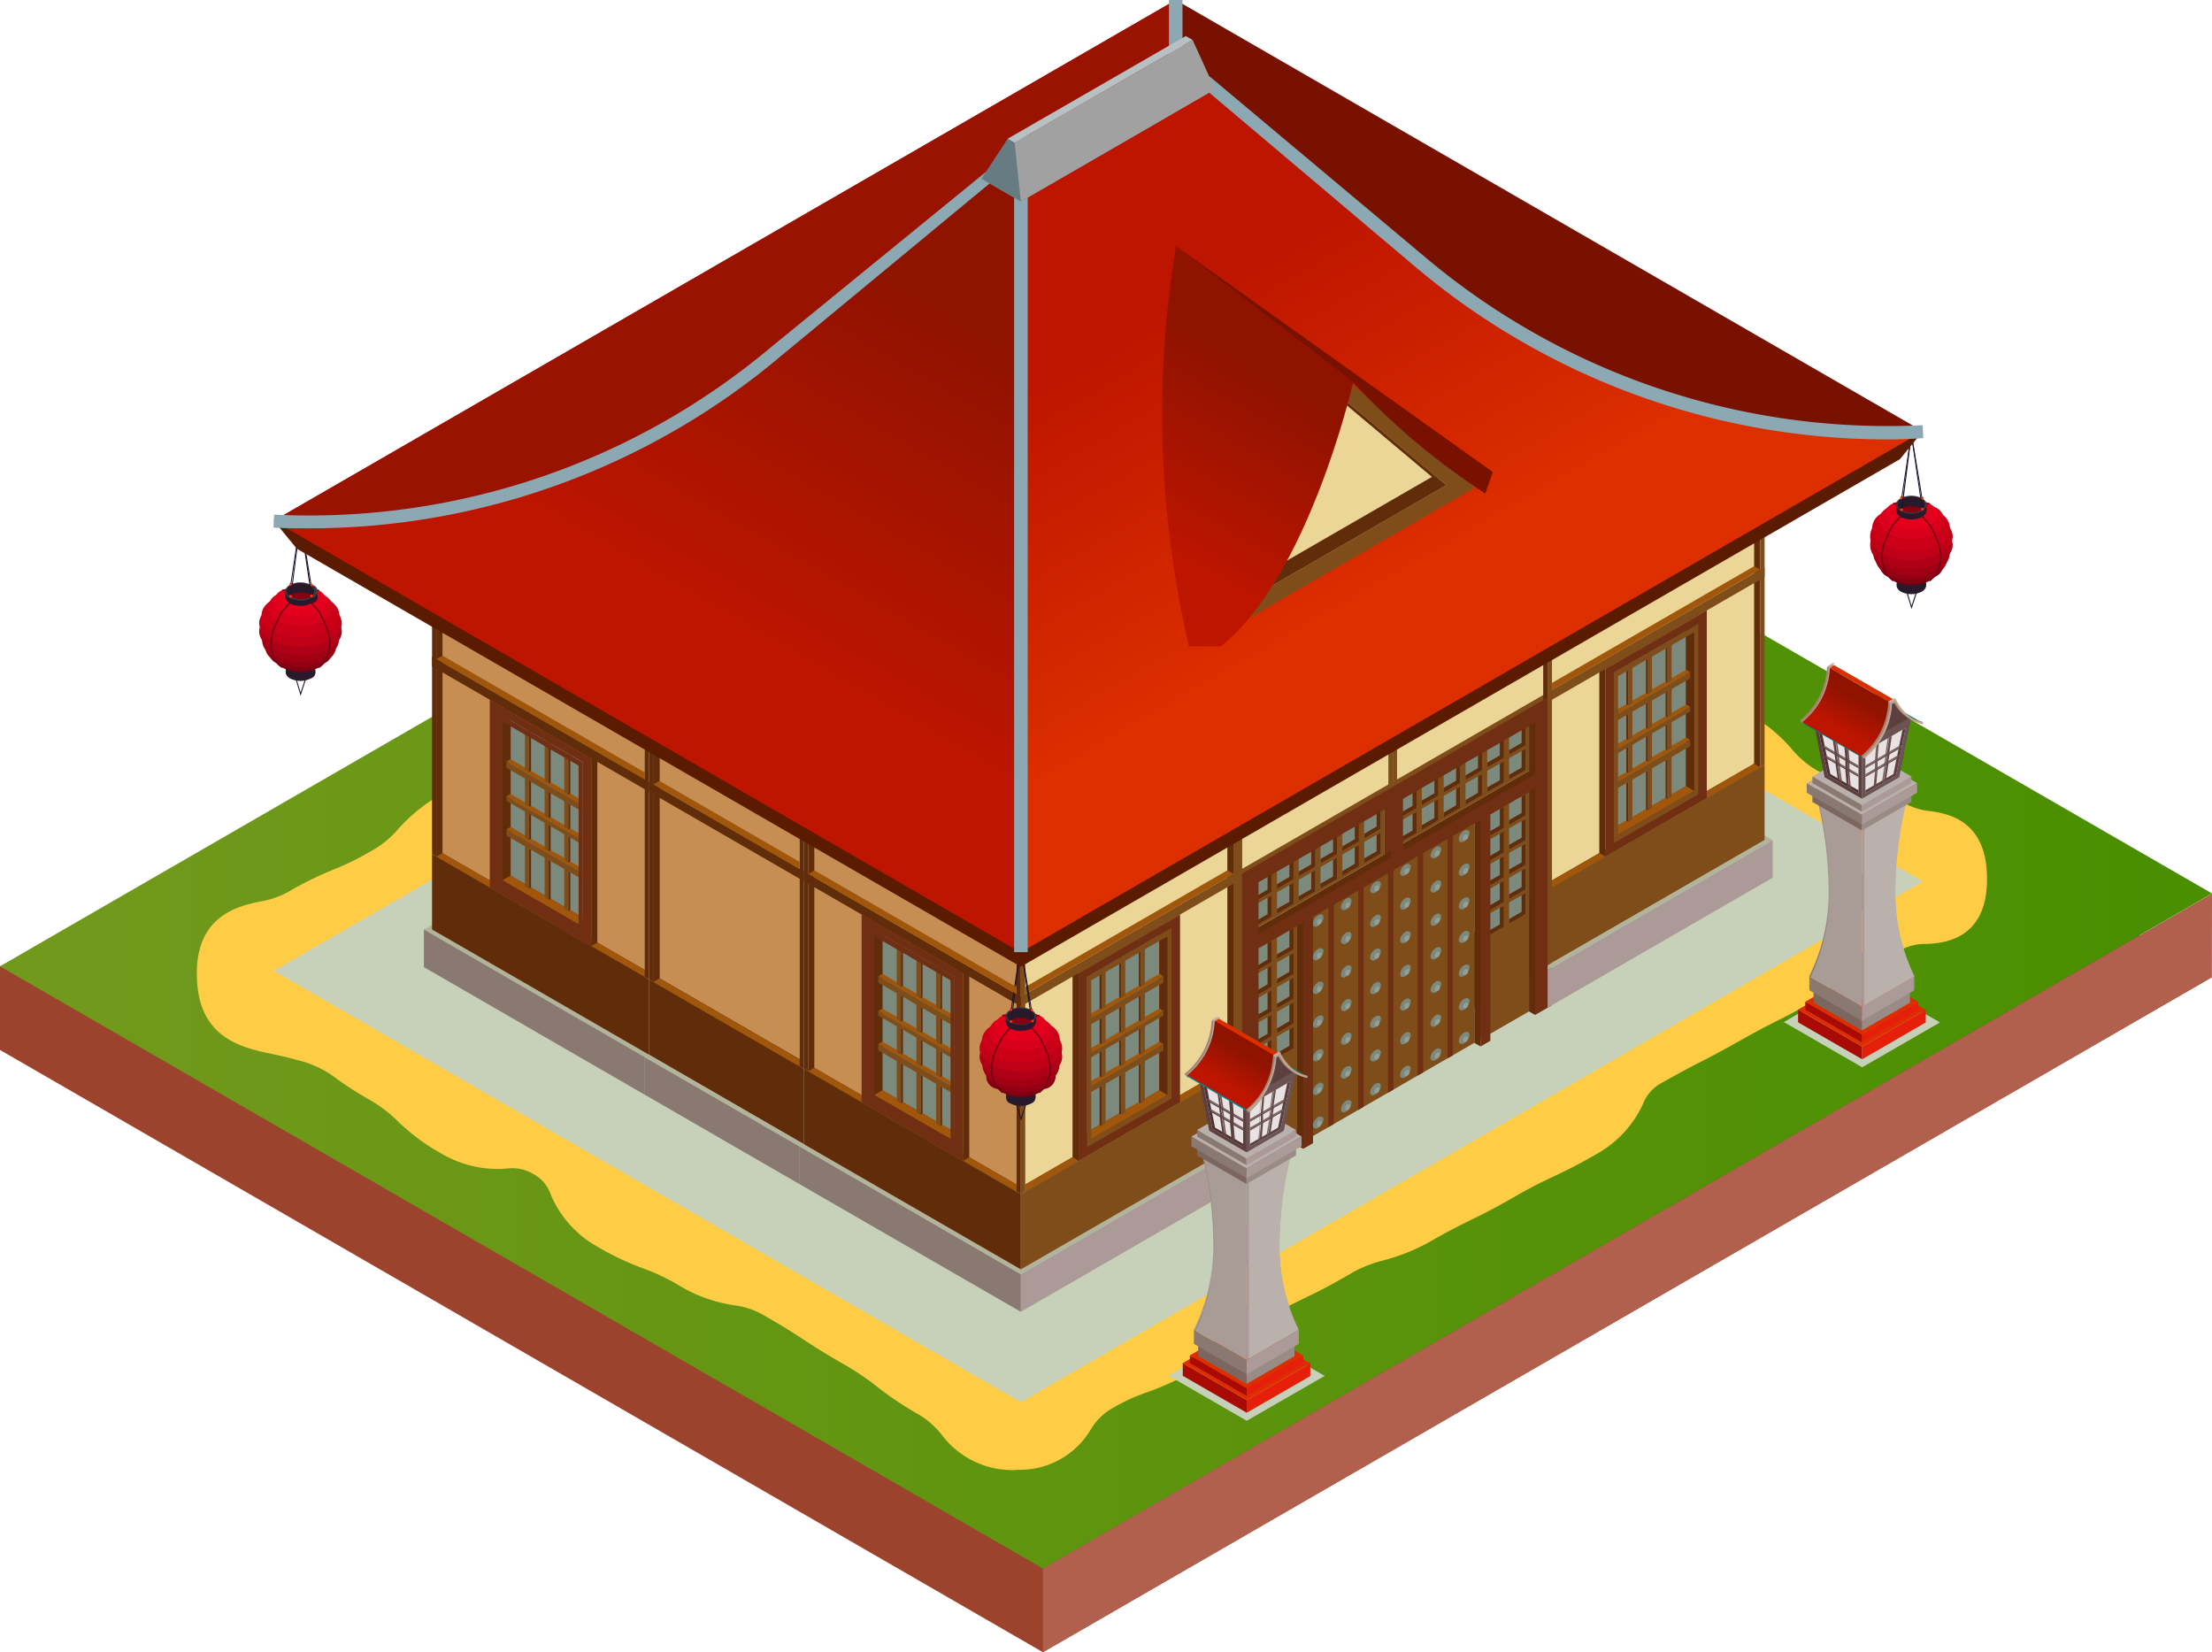 <svg xmlns="http://www.w3.org/2000/svg" xmlns:xlink="http://www.w3.org/1999/xlink" viewBox="0 0 171.16 127.84"><defs><style>.cls-1{isolation:isolate;}.cls-2{fill:#9c432d;}.cls-3{fill:#b0604c;}.cls-4{fill:url(#linear-gradient);}.cls-5{fill:#ffcd45;}.cls-6{fill:#c7d1ba;mix-blend-mode:multiply;}.cls-7{fill:#b2b39b;}.cls-8{fill:#ebd697;}.cls-9{fill:#7e4d1a;}.cls-10{fill:#612c0a;}.cls-11{fill:#702e12;}.cls-12{fill:#7c8a7d;}.cls-13{fill:#949f95;}.cls-14{fill:#a0570b;}.cls-15{fill:#ab9a98;}.cls-16{fill:#c78e54;}.cls-17{fill:#959877;}.cls-18{fill:#8a7971;}.cls-19{fill:#1f1129;}.cls-20{fill:#281a2b;}.cls-21{fill:#7a0011;}.cls-22{fill:#870012;}.cls-23{fill:#940014;}.cls-24{fill:#a10015;}.cls-25{fill:#ae0016;}.cls-26{fill:#bf0016;}.cls-27{fill:#cb0018;}.cls-28{fill:#d8001a;}.cls-29{fill:#e4001c;}.cls-30{fill:#720012;}.cls-31{fill:#47363d;}.cls-32{fill:#ff3000;}.cls-33{fill:#5b1b00;}.cls-34{fill:#791100;}.cls-35{fill:#9a1300;}.cls-36{fill:#8ca8b3;}.cls-37{fill:url(#linear-gradient-2);}.cls-38{fill:url(#linear-gradient-3);}.cls-39{fill:url(#linear-gradient-4);}.cls-40{fill:#677c82;}.cls-41{fill:#a1a1a1;}.cls-42{fill:#b7c1c4;}.cls-43{fill:#a80b05;}.cls-44{fill:#e51f09;}.cls-45{fill:#dd2e00;}.cls-46{fill:#7b6760;}.cls-47{fill:#998c86;}.cls-48{fill:#9c7786;}.cls-49{fill:#bab1ac;}.cls-50{fill:#a99c97;}.cls-51{fill:#77455a;}.cls-52{fill:#b9b0ab;}.cls-53{fill:#899a70;}.cls-54{fill:#5c4040;}.cls-55{fill:#e8e3e2;}.cls-56{fill:#503232;}.cls-57{fill:#755f5f;}.cls-58{fill:#6b5353;}.cls-59{fill:#644a4a;}.cls-60{fill:#1c816c;}.cls-61{fill:#a8836f;}.cls-62{fill:#cbb5a9;}.cls-63{fill:#bfa495;}.cls-64{fill:#00868d;}.cls-65{fill:url(#linear-gradient-5);}.cls-66{fill:url(#linear-gradient-6);}</style><linearGradient id="linear-gradient" y1="71.95" x2="171.16" y2="71.95" gradientUnits="userSpaceOnUse"><stop offset="0.04" stop-color="#71991b"/><stop offset="1" stop-color="#498f00"/></linearGradient><linearGradient id="linear-gradient-2" x1="50.09" y1="56.98" x2="75.24" y2="13.42" gradientUnits="userSpaceOnUse"><stop offset="0.21" stop-color="#bd1500"/><stop offset="0.79" stop-color="#901300"/></linearGradient><linearGradient id="linear-gradient-3" x1="113.89" y1="53.52" x2="88.74" y2="9.96" gradientUnits="userSpaceOnUse"><stop offset="0.21" stop-color="#dd2e00"/><stop offset="0.75" stop-color="#bd1500"/></linearGradient><linearGradient id="linear-gradient-4" x1="86.33" y1="46.75" x2="99.48" y2="23.96" xlink:href="#linear-gradient-2"/><linearGradient id="linear-gradient-5" x1="141.82" y1="57.25" x2="144.18" y2="53.18" xlink:href="#linear-gradient-2"/><linearGradient id="linear-gradient-6" x1="94.21" y1="84.6" x2="96.56" y2="80.53" xlink:href="#linear-gradient-2"/></defs><g class="cls-1"><g id="Слой_2" data-name="Слой 2"><g id="Layer_1" data-name="Layer 1"><polygon class="cls-2" points="171.16 75.61 80.7 127.84 0 81.24 0 74.77 85.01 32.17 86.21 31.47 90.45 29.02 171.16 75.61"/><polygon class="cls-3" points="80.7 121.36 80.7 127.84 171.15 75.61 171.16 69.14 80.7 121.36"/><polygon class="cls-4" points="171.16 69.13 80.7 121.36 0 74.77 3.49 72.75 4.7 72.05 85.01 25.69 86.21 24.99 90.45 22.55 171.16 69.13"/><path class="cls-5" d="M18,75.31c0-3.54,2.7-2.09,5.77-3.85s3.29-1.37,6.35-3.14,2.52-2.7,5.58-4.47,3.73-.61,6.79-2.37,2.32-3.06,5.38-4.83,4-.15,7.06-1.92,2.47-2.8,5.53-4.57,4-.22,7-2,2.23-3.22,5.29-5,3.77-.55,6.84-2.32,2.12-3.41,5.18-5.18,3-2.63,6.55-2.64,3.07,1.5,6.11,3.26,3,1.91,6,3.67,3.56.85,6.61,2.61,3,1.81,6,3.57,3,1.78,6.07,3.54,2.14,3.33,5.18,5.09,3.47,1,6.51,2.78,2.47,2.77,5.51,4.53,3.65.72,6.7,2.48,4.92-.1,4.9,3.42-2.13,1.23-5.19,3-3,1.85-6.08,3.62-3.17,1.58-6.23,3.35-3.15,1.6-6.21,3.37-1.94,3.71-5,5.48S119,88.33,116,90.1s-3.19,1.56-6.25,3.32-3.53,1-6.59,2.74-3.19,1.55-6.25,3.32-2.75,2.32-5.81,4.09-3.37,1.25-6.44,3-2.4,4.33-5.94,4.34-3.1-2.12-6.14-3.88-2.81-2.16-5.85-3.92-3-1.92-6-3.68S57,98.8,54,97s-3.32-1.27-6.37-3-1.85-3.82-4.9-5.58-4.13.14-7.18-1.62-2.63-2.48-5.67-4.24-2.73-2.27-6.11-3.25C20.07,78.26,17.94,78.83,18,75.31Z"/><path class="cls-5" d="M78.65,113.74A6.84,6.84,0,0,1,72.86,111a6.53,6.53,0,0,0-1.73-1.53,25.42,25.42,0,0,1-3.24-2.16,20.55,20.55,0,0,0-2.61-1.76c-1.59-.91-2.37-1.42-3.13-1.92s-1.41-.92-2.87-1.76a6.06,6.06,0,0,0-2.44-.87,11.57,11.57,0,0,1-4.28-1.53,16.17,16.17,0,0,0-2.79-1.33,21.38,21.38,0,0,1-3.58-1.7,8.33,8.33,0,0,1-3.57-4,2.8,2.8,0,0,0-1.33-1.59,3.17,3.17,0,0,0-2.1-.43,8.58,8.58,0,0,1-5.08-1.19,15.5,15.5,0,0,1-3.36-2.51A10.75,10.75,0,0,0,28.43,85,27.25,27.25,0,0,1,26,83.43a7.91,7.91,0,0,0-3-1.41c-.72-.21-1.38-.35-2-.48-2.31-.49-5.79-1.23-5.77-6.24,0-4.54,3.34-5.22,4.94-5.55A6.88,6.88,0,0,0,22.32,69a26.23,26.23,0,0,1,3.5-1.72,21.11,21.11,0,0,0,2.86-1.41,7.48,7.48,0,0,0,2.13-1.72,13.16,13.16,0,0,1,3.44-2.75,11.36,11.36,0,0,1,4.35-1.53A5.83,5.83,0,0,0,41.05,59a5.15,5.15,0,0,0,1.86-1.67,10.61,10.61,0,0,1,3.52-3.15,9.42,9.42,0,0,1,4.82-1.34,3.83,3.83,0,0,0,2.23-.58,6.93,6.93,0,0,0,2.07-1.71A12,12,0,0,1,59,47.73a9.53,9.53,0,0,1,4.76-1.37A4,4,0,0,0,66,45.74a4.37,4.37,0,0,0,1.74-1.66,10,10,0,0,1,3.55-3.32,10.89,10.89,0,0,1,4.41-1.5,5.49,5.49,0,0,0,2.42-.82,3.75,3.75,0,0,0,1.62-1.64,9.2,9.2,0,0,1,3.57-3.53c.74-.43,1.28-.8,1.76-1.13a9,9,0,0,1,6.18-1.89h0A7.13,7.13,0,0,1,97,32.5a8.41,8.41,0,0,0,1.78,1.39c1.59.91,2.37,1.42,3.12,1.91s1.42.91,2.88,1.76a7.87,7.87,0,0,0,2.56,1,13.22,13.22,0,0,1,4,1.61c1.54.89,2.31,1.35,3.07,1.81s1.49.89,3,1.75,2.3,1.34,3.06,1.8l3,1.75a9.49,9.49,0,0,1,3.55,3.46,4,4,0,0,0,1.63,1.63,10.06,10.06,0,0,0,2.64,1.13,15.45,15.45,0,0,1,3.87,1.65A12.36,12.36,0,0,1,138.68,58a7.36,7.36,0,0,0,2.07,1.7,6.66,6.66,0,0,0,2.48.91,12,12,0,0,1,4.21,1.57,4.9,4.9,0,0,0,1.93.58c1.32.2,4.4.67,4.38,5.28,0,4.78-3.54,4.94-4.7,5a3.86,3.86,0,0,0-1.9.43c-1.49.87-2.23,1.32-3,1.77s-1.54,1-3.1,1.85-2.45,1.35-3.27,1.76-1.51.75-3,1.59-2.43,1.34-3.24,1.75-1.51.78-3,1.62a3.11,3.11,0,0,0-1.41,1.61,8.47,8.47,0,0,1-3.59,3.87c-1.64.95-2.51,1.35-3.35,1.75s-1.5.7-2.93,1.52c-1.62.94-2.47,1.35-3.3,1.76s-1.5.73-3,1.57a15,15,0,0,1-3.95,1.64,9.34,9.34,0,0,0-2.64,1.1c-1.61.93-2.47,1.35-3.3,1.75s-1.5.73-2.95,1.56a14.19,14.19,0,0,0-2.49,1.76A19.83,19.83,0,0,1,92.45,106a20.13,20.13,0,0,1-3.65,1.71A15,15,0,0,0,86,109a4.65,4.65,0,0,0-1.59,1.59,6.37,6.37,0,0,1-5.75,3.13ZM39.72,84.81A8.19,8.19,0,0,1,44.09,86a8.32,8.32,0,0,1,3.58,4A2.81,2.81,0,0,0,49,91.58a15.22,15.22,0,0,0,2.78,1.32,22.51,22.51,0,0,1,3.59,1.71,6.06,6.06,0,0,0,2.44.87A11.45,11.45,0,0,1,62.09,97c1.59.91,2.37,1.42,3.13,1.92s1.41.92,2.86,1.76a25.21,25.21,0,0,1,3.24,2.17,20.72,20.72,0,0,0,2.61,1.75,11.9,11.9,0,0,1,3.15,2.67c.73.83.72.82,1.59.83.63,0,.63,0,1.2-.8a10.34,10.34,0,0,1,3.34-3.17,20.86,20.86,0,0,1,3.65-1.71,15.16,15.16,0,0,0,2.79-1.3,14.19,14.19,0,0,0,2.49-1.76,20.07,20.07,0,0,1,3.31-2.33c1.62-.94,2.48-1.35,3.31-1.76s1.5-.73,2.95-1.56a15,15,0,0,1,4-1.64,9.3,9.3,0,0,0,2.63-1.1c1.62-.93,2.47-1.35,3.3-1.75s1.51-.73,3-1.57c1.64-.94,2.51-1.35,3.36-1.75s1.49-.7,2.92-1.52a3.12,3.12,0,0,0,1.42-1.61,8.47,8.47,0,0,1,3.59-3.87c1.59-.92,2.42-1.35,3.23-1.76s1.51-.77,3-1.62,2.45-1.34,3.26-1.75,1.51-.75,3-1.59,2.24-1.32,3-1.77,1.54-1,3.1-1.85a8.38,8.38,0,0,1,1.91-.81,10.35,10.35,0,0,1-1.62-.75,6.68,6.68,0,0,0-2.49-.92,12.11,12.11,0,0,1-4.2-1.56,12.29,12.29,0,0,1-3.45-2.83,7.15,7.15,0,0,0-2.06-1.7,10,10,0,0,0-2.65-1.12,15.71,15.71,0,0,1-3.86-1.66,9.34,9.34,0,0,1-3.55-3.46,4,4,0,0,0-1.63-1.63c-1.53-.88-2.29-1.33-3-1.78s-1.51-.89-3-1.76-2.31-1.35-3.07-1.81-1.49-.89-3-1.76a8.23,8.23,0,0,0-2.55-1,13.43,13.43,0,0,1-4.06-1.6c-1.58-.92-2.36-1.42-3.12-1.91s-1.41-.92-2.87-1.76a14,14,0,0,1-2.83-2.16,1.84,1.84,0,0,0-1.88-.72,3.71,3.71,0,0,0-3,.9c-.54.37-1.2.82-2.13,1.36a3.75,3.75,0,0,0-1.62,1.64A9.27,9.27,0,0,1,81,43.31a11.1,11.1,0,0,1-4.41,1.51,5.34,5.34,0,0,0-2.42.81,4.37,4.37,0,0,0-1.74,1.66,10.16,10.16,0,0,1-3.55,3.32A9.55,9.55,0,0,1,64.08,52a4.1,4.1,0,0,0-2.26.62,7,7,0,0,0-2.06,1.71,12.1,12.1,0,0,1-3.47,2.86,9.4,9.4,0,0,1-4.82,1.34,3.85,3.85,0,0,0-2.23.58,5.26,5.26,0,0,0-1.86,1.68,10.61,10.61,0,0,1-3.52,3.15,11.54,11.54,0,0,1-4.35,1.53,5.93,5.93,0,0,0-2.45.84A7.7,7.7,0,0,0,34.92,68a12.81,12.81,0,0,1-3.44,2.75A25.39,25.39,0,0,1,28,72.48a20.56,20.56,0,0,0-2.85,1.41,12.26,12.26,0,0,1-3.91,1.36l-.45.1c0,.16,0,.29,0,.38.33.11.88.22,1.3.31.68.14,1.51.32,2.44.59a13,13,0,0,1,4.69,2.21,23.29,23.29,0,0,0,2,1.31,15.5,15.5,0,0,1,3.36,2.51,10.75,10.75,0,0,0,2.32,1.73,3.07,3.07,0,0,0,2.09.43Z"/><polygon class="cls-6" points="21.19 75.12 90.98 34.83 148.78 68.2 78.99 108.5 21.19 75.12"/><polygon class="cls-7" points="49.9 62.41 33.11 72.1 32.8 71.92 49.59 62.23 49.9 62.41"/><polygon class="cls-8" points="107.43 75.98 96.12 82.51 96.12 61.31 107.43 54.78 107.43 75.98"/><polygon class="cls-9" points="107.77 61.26 95.78 68.18 95.78 67.42 107.77 60.5 107.77 61.26"/><polygon class="cls-9" points="107.77 75.78 95.78 82.7 95.78 88.53 96.1 88.71 107.77 81.61 107.77 75.78"/><polygon class="cls-9" points="107.77 75.78 107.43 75.98 107.43 54.78 107.77 54.59 107.77 75.78"/><polygon class="cls-9" points="96.12 82.51 95.78 82.7 95.78 61.51 96.12 61.31 96.12 82.51"/><polygon class="cls-8" points="119.41 69.06 108.1 75.59 108.1 54.39 119.41 47.86 119.41 69.06"/><polygon class="cls-9" points="119.75 54.34 107.77 61.26 107.77 60.5 119.75 53.58 119.75 54.34"/><polygon class="cls-9" points="119.75 68.86 107.77 75.78 107.77 81.61 119.75 74.69 119.75 68.86"/><polygon class="cls-10" points="119.75 68.86 119.41 69.06 119.41 47.86 119.75 47.67 119.75 68.86"/><polygon class="cls-9" points="108.1 75.59 107.77 75.78 107.77 54.59 108.1 54.39 108.1 75.59"/><path class="cls-10" d="M96.48,67.58l.43,5.5,21.4-12.35V78.26l.47.27.78-24.18Zm10.65-1.49L96.91,72V68l10.22-5.91Zm11.18-6.45-10.23,5.9v-4l10.23-5.91Z"/><polygon class="cls-9" points="96.91 73.08 100.89 70.78 100.89 88.31 96.91 90.61 96.91 73.08"/><polygon class="cls-9" points="118.31 60.73 118.31 78.26 114.32 80.56 114.32 63.03 118.31 60.73"/><polygon class="cls-9" points="96.91 71.99 96.91 68.02 107.13 62.11 107.13 66.09 96.91 71.99"/><polygon class="cls-11" points="108.08 65.54 107.13 66.09 107.13 62.11 108.08 61.57 108.08 65.54"/><polygon class="cls-12" points="98.4 69.01 97.12 69.75 97.12 68.11 98.4 67.36 98.4 69.01"/><polygon class="cls-12" points="98.4 70.92 97.12 71.66 97.12 70.02 98.4 69.28 98.4 70.92"/><polygon class="cls-12" points="100.09 68.03 98.81 68.78 98.81 67.13 100.09 66.39 100.09 68.03"/><polygon class="cls-12" points="100.09 69.95 98.81 70.69 98.81 69.04 100.09 68.3 100.09 69.95"/><polygon class="cls-12" points="101.78 67.06 100.49 67.8 100.49 66.16 101.78 65.42 101.78 67.06"/><polygon class="cls-12" points="101.78 68.97 100.49 69.71 100.49 68.07 101.78 67.33 101.78 68.97"/><polygon class="cls-12" points="103.46 66.09 102.18 66.83 102.18 65.18 103.46 64.44 103.46 66.09"/><polygon class="cls-12" points="103.46 68 102.18 68.74 102.18 67.09 103.46 66.35 103.46 68"/><polygon class="cls-12" points="105.15 65.11 103.87 65.85 103.87 64.21 105.15 63.47 105.15 65.11"/><polygon class="cls-12" points="105.15 67.02 103.87 67.76 103.87 66.12 105.15 65.38 105.15 67.02"/><polygon class="cls-12" points="106.84 64.14 105.56 64.88 105.56 63.23 106.84 62.49 106.84 64.14"/><polygon class="cls-12" points="106.84 64.14 105.56 64.88 105.56 63.23 106.84 62.49 106.84 64.14"/><polygon class="cls-12" points="106.84 66.05 105.56 66.79 105.56 65.14 106.84 64.4 106.84 66.05"/><polygon class="cls-10" points="106.52 62.67 106.52 63.95 105.56 64.51 105.56 64.88 106.84 64.14 106.84 62.49 106.52 62.67"/><polygon class="cls-10" points="104.83 63.65 104.83 64.93 103.87 65.49 103.87 65.85 105.15 65.11 105.15 63.47 104.83 63.65"/><polygon class="cls-10" points="103.15 64.62 103.15 65.9 102.18 66.46 102.18 66.83 103.46 66.09 103.46 64.44 103.15 64.62"/><polygon class="cls-10" points="101.46 65.6 101.46 66.88 100.49 67.44 100.49 67.8 101.78 67.06 101.78 65.42 101.46 65.6"/><polygon class="cls-10" points="99.77 66.57 99.77 67.85 98.81 68.41 98.81 68.78 100.09 68.03 100.09 66.39 99.77 66.57"/><polygon class="cls-10" points="98.08 67.55 98.08 68.83 97.12 69.39 97.12 69.75 98.4 69.01 98.4 67.36 98.08 67.55"/><polygon class="cls-10" points="106.52 64.59 106.52 65.87 105.56 66.42 105.56 66.79 106.84 66.05 106.84 64.4 106.52 64.59"/><polygon class="cls-10" points="104.83 65.56 104.83 66.84 103.87 67.4 103.87 67.76 105.15 67.02 105.15 65.38 104.83 65.56"/><polygon class="cls-10" points="103.15 66.53 103.15 67.82 102.18 68.37 102.18 68.74 103.46 68 103.46 66.35 103.15 66.53"/><polygon class="cls-10" points="101.46 67.51 101.46 68.79 100.49 69.35 100.49 69.71 101.78 68.97 101.78 67.33 101.46 67.51"/><polygon class="cls-10" points="99.77 68.48 99.77 69.77 98.81 70.32 98.81 70.69 100.09 69.95 100.09 68.3 99.77 68.48"/><polygon class="cls-10" points="98.08 69.46 98.08 70.74 97.12 71.3 97.12 71.66 98.4 70.92 98.4 69.28 98.08 69.46"/><polygon class="cls-9" points="108.08 65.54 108.08 61.57 118.31 55.66 118.31 59.64 108.08 65.54"/><polygon class="cls-12" points="109.62 62.53 108.33 63.27 108.33 61.63 109.62 60.89 109.62 62.53"/><polygon class="cls-12" points="109.62 64.45 108.33 65.19 108.33 63.54 109.62 62.8 109.62 64.45"/><polygon class="cls-12" points="111.3 61.56 110.02 62.3 110.02 60.66 111.3 59.91 111.3 61.56"/><polygon class="cls-12" points="111.3 63.47 110.02 64.21 110.02 62.57 111.3 61.83 111.3 63.47"/><polygon class="cls-12" points="112.99 60.59 111.71 61.33 111.71 59.68 112.99 58.94 112.99 60.59"/><polygon class="cls-12" points="112.99 62.5 111.71 63.24 111.71 61.59 112.99 60.85 112.99 62.5"/><polygon class="cls-12" points="114.68 59.61 113.4 60.35 113.4 58.71 114.68 57.97 114.68 59.61"/><polygon class="cls-12" points="114.68 61.52 113.4 62.26 113.4 60.62 114.68 59.88 114.68 61.52"/><polygon class="cls-12" points="116.37 58.64 115.08 59.38 115.08 57.73 116.37 56.99 116.37 58.64"/><polygon class="cls-12" points="116.37 60.55 115.08 61.29 115.08 59.64 116.37 58.9 116.37 60.55"/><polygon class="cls-12" points="118.06 57.66 116.77 58.4 116.77 56.76 118.06 56.02 118.06 57.66"/><polygon class="cls-12" points="118.06 59.57 116.77 60.31 116.77 58.67 118.06 57.93 118.06 59.57"/><polygon class="cls-12" points="98.4 74.43 97.12 75.17 97.12 73.53 98.4 72.79 98.4 74.43"/><polygon class="cls-12" points="98.4 76.35 97.12 77.09 97.12 75.44 98.4 74.7 98.4 76.35"/><polygon class="cls-12" points="100.09 73.46 98.81 74.2 98.81 72.56 100.09 71.81 100.09 73.46"/><polygon class="cls-12" points="100.09 75.37 98.81 76.11 98.81 74.47 100.09 73.73 100.09 75.37"/><polygon class="cls-12" points="98.4 78.26 97.12 79 97.12 77.35 98.4 76.61 98.4 78.26"/><polygon class="cls-12" points="98.4 80.17 97.12 80.91 97.12 79.26 98.4 78.52 98.4 80.17"/><polygon class="cls-12" points="100.09 77.28 98.81 78.02 98.81 76.38 100.09 75.64 100.09 77.28"/><polygon class="cls-12" points="100.09 79.19 98.81 79.94 98.81 78.29 100.09 77.55 100.09 79.19"/><polygon class="cls-12" points="98.4 82.08 97.12 82.82 97.12 81.18 98.4 80.44 98.4 82.08"/><polygon class="cls-12" points="100.09 81.11 98.81 81.85 98.81 80.2 100.09 79.46 100.09 81.11"/><polygon class="cls-12" points="116.37 64.06 115.08 64.8 115.08 63.16 116.37 62.42 116.37 64.06"/><polygon class="cls-12" points="116.37 65.97 115.08 66.71 115.08 65.07 116.37 64.33 116.37 65.97"/><polygon class="cls-12" points="118.06 63.09 116.77 63.83 116.77 62.18 118.06 61.44 118.06 63.09"/><polygon class="cls-12" points="118.06 65 116.77 65.74 116.77 64.09 118.06 63.35 118.06 65"/><polygon class="cls-12" points="116.37 67.88 115.08 68.63 115.08 66.98 116.37 66.24 116.37 67.88"/><polygon class="cls-12" points="116.37 69.8 115.08 70.54 115.08 68.89 116.37 68.15 116.37 69.8"/><polygon class="cls-12" points="118.06 66.91 116.77 67.65 116.77 66 118.06 65.27 118.06 66.91"/><polygon class="cls-12" points="118.06 68.82 116.77 69.56 116.77 67.92 118.06 67.18 118.06 68.82"/><polygon class="cls-12" points="116.37 71.71 115.08 72.45 115.08 70.8 116.37 70.06 116.37 71.71"/><polygon class="cls-12" points="118.06 70.73 116.77 71.47 116.77 69.83 118.06 69.09 118.06 70.73"/><polygon class="cls-10" points="100.37 88.61 100.84 88.89 101.13 70.64 100.37 71.09 100.37 88.61"/><polygon class="cls-10" points="114.08 80.69 114.56 80.97 114.85 62.73 114.08 63.17 114.08 80.69"/><polygon class="cls-10" points="117.74 58.11 117.74 59.39 116.77 59.95 116.77 60.31 118.06 59.57 118.06 57.93 117.74 58.11"/><polygon class="cls-10" points="116.05 59.09 116.05 60.37 115.08 60.92 115.08 61.29 116.37 60.55 116.37 58.9 116.05 59.09"/><polygon class="cls-10" points="114.36 60.06 114.36 61.34 113.4 61.9 113.4 62.26 114.68 61.52 114.68 59.88 114.36 60.06"/><polygon class="cls-10" points="112.67 61.03 112.67 62.31 111.71 62.87 111.71 63.24 112.99 62.5 112.99 60.85 112.67 61.03"/><polygon class="cls-10" points="110.99 62.01 110.99 63.29 110.02 63.85 110.02 64.21 111.3 63.47 111.3 61.83 110.99 62.01"/><polygon class="cls-10" points="109.3 62.98 109.3 64.26 108.33 64.82 108.33 65.19 109.62 64.45 109.62 62.8 109.3 62.98"/><polygon class="cls-10" points="117.74 56.2 117.74 57.48 116.77 58.04 116.77 58.4 118.06 57.66 118.06 56.02 117.74 56.2"/><polygon class="cls-10" points="116.05 57.17 116.05 58.45 115.08 59.01 115.08 59.38 116.37 58.64 116.37 56.99 116.05 57.17"/><polygon class="cls-10" points="114.36 58.15 114.36 59.43 113.4 59.99 113.4 60.35 114.68 59.61 114.68 57.97 114.36 58.15"/><polygon class="cls-10" points="112.67 59.12 112.67 60.4 111.71 60.96 111.71 61.33 112.99 60.59 112.99 58.94 112.67 59.12"/><polygon class="cls-10" points="110.99 60.1 110.99 61.38 110.02 61.94 110.02 62.3 111.3 61.56 111.3 59.91 110.99 60.1"/><polygon class="cls-10" points="109.3 61.07 109.3 62.35 108.33 62.91 108.33 63.27 109.62 62.53 109.62 60.89 109.3 61.07"/><polygon class="cls-10" points="99.77 72 99.77 73.28 98.81 73.84 98.81 74.2 100.09 73.46 100.09 71.81 99.77 72"/><polygon class="cls-10" points="98.08 72.97 98.08 74.25 97.12 74.81 97.12 75.17 98.4 74.43 98.4 72.79 98.08 72.97"/><polygon class="cls-10" points="99.77 73.91 99.77 75.19 98.81 75.75 98.81 76.11 100.09 75.37 100.09 73.73 99.77 73.91"/><polygon class="cls-10" points="98.08 74.88 98.08 76.16 97.12 76.72 97.12 77.09 98.4 76.35 98.4 74.7 98.08 74.88"/><polygon class="cls-10" points="99.77 75.82 99.77 77.1 98.81 77.66 98.81 78.02 100.09 77.28 100.09 75.64 99.77 75.82"/><polygon class="cls-10" points="98.08 76.8 98.08 78.08 97.12 78.63 97.12 79 98.4 78.26 98.4 76.61 98.08 76.8"/><polygon class="cls-10" points="99.77 77.73 99.77 79.01 98.81 79.57 98.81 79.94 100.09 79.19 100.09 77.55 99.77 77.73"/><polygon class="cls-10" points="98.08 78.71 98.08 79.99 97.12 80.55 97.12 80.91 98.4 80.17 98.4 78.52 98.08 78.71"/><polygon class="cls-10" points="99.77 79.64 99.77 80.92 98.81 81.48 98.81 81.85 100.09 81.11 100.09 79.46 99.77 79.64"/><polygon class="cls-10" points="98.08 80.62 98.08 81.9 97.12 82.46 97.12 82.82 98.4 82.08 98.4 80.44 98.08 80.62"/><polygon class="cls-10" points="117.74 61.62 117.74 62.9 116.77 63.46 116.77 63.83 118.06 63.09 118.06 61.44 117.74 61.62"/><polygon class="cls-10" points="116.05 62.6 116.05 63.88 115.08 64.44 115.08 64.8 116.37 64.06 116.37 62.42 116.05 62.6"/><polygon class="cls-10" points="117.74 63.54 117.74 64.82 116.77 65.37 116.77 65.74 118.06 65 118.06 63.35 117.74 63.54"/><polygon class="cls-10" points="116.05 64.51 116.05 65.79 115.08 66.35 115.08 66.71 116.37 65.97 116.37 64.33 116.05 64.51"/><polygon class="cls-10" points="117.74 65.45 117.74 66.73 116.77 67.28 116.77 67.65 118.06 66.91 118.06 65.27 117.74 65.45"/><polygon class="cls-10" points="116.05 66.42 116.05 67.7 115.08 68.26 115.08 68.63 116.37 67.88 116.37 66.24 116.05 66.42"/><polygon class="cls-10" points="117.74 67.36 117.74 68.64 116.77 69.2 116.77 69.56 118.06 68.82 118.06 67.18 117.74 67.36"/><polygon class="cls-10" points="116.05 68.33 116.05 69.61 115.08 70.17 115.08 70.54 116.37 69.8 116.37 68.15 116.05 68.33"/><polygon class="cls-10" points="117.74 69.27 117.74 70.55 116.77 71.11 116.77 71.47 118.06 70.73 118.06 69.09 117.74 69.27"/><polygon class="cls-10" points="116.05 70.25 116.05 71.53 115.08 72.08 115.08 72.45 116.37 71.71 116.37 70.06 116.05 70.25"/><polygon class="cls-9" points="101.13 70.64 101.13 88.17 114.08 80.69 114.08 63.17 101.13 70.64"/><path class="cls-12" d="M104.17,86c-.23.13-.41.05-.41-.18a.86.86,0,0,1,.41-.65c.23-.13.41,0,.41.18A.84.84,0,0,1,104.17,86Z"/><path class="cls-13" d="M104.42,85.47c.07,0,.06.19,0,.3s-.21.16-.28.11-.06-.19,0-.31S104.35,85.41,104.42,85.47Z"/><path class="cls-12" d="M102,87.27c-.23.13-.42,0-.42-.18a.85.85,0,0,1,.42-.65c.22-.13.41,0,.41.17A.9.9,0,0,1,102,87.27Z"/><path class="cls-13" d="M102.21,86.74c.07.06.06.19,0,.31s-.21.16-.29.11,0-.19,0-.31S102.14,86.69,102.21,86.74Z"/><path class="cls-12" d="M108.75,83.34c-.23.14-.41.06-.41-.17a.84.84,0,0,1,.41-.65c.23-.13.41-.06.41.17A.84.84,0,0,1,108.75,83.34Z"/><path class="cls-13" d="M109,82.82c.07.06.06.19,0,.31s-.21.16-.28.11-.06-.2,0-.31S108.93,82.77,109,82.82Z"/><path class="cls-12" d="M111.11,82c-.23.13-.42.06-.42-.17a.85.85,0,0,1,.42-.65c.22-.13.41-.06.41.17A.87.87,0,0,1,111.11,82Z"/><path class="cls-13" d="M111.36,81.46c.07.05.06.19,0,.31s-.21.16-.29.1-.05-.19,0-.3S111.29,81.41,111.36,81.46Z"/><path class="cls-12" d="M113.29,80.72c-.23.13-.41,0-.41-.17a.87.87,0,0,1,.41-.66c.23-.13.42,0,.42.18A.85.85,0,0,1,113.29,80.72Z"/><path class="cls-13" d="M113.55,80.2c.07,0,.06.19,0,.3s-.22.17-.29.11-.06-.19,0-.3S113.48,80.14,113.55,80.2Z"/><path class="cls-12" d="M106.43,84.68c-.23.13-.41.06-.41-.17a.84.84,0,0,1,.41-.65c.23-.14.42-.06.42.17A.85.85,0,0,1,106.43,84.68Z"/><path class="cls-13" d="M106.69,84.16c.07,0,.06.19,0,.3s-.22.17-.29.11-.06-.19,0-.3S106.62,84.1,106.69,84.16Z"/><path class="cls-12" d="M104.17,83.38c-.23.14-.41.06-.41-.17a.84.84,0,0,1,.41-.65c.23-.13.41-.06.41.17A.84.84,0,0,1,104.17,83.38Z"/><path class="cls-13" d="M104.42,82.86c.07.06.06.19,0,.31s-.21.16-.28.11-.06-.2,0-.31S104.35,82.81,104.42,82.86Z"/><path class="cls-12" d="M102,84.66c-.23.13-.42.06-.42-.17a.85.85,0,0,1,.42-.65c.22-.14.41-.06.41.17A.87.87,0,0,1,102,84.66Z"/><path class="cls-13" d="M102.21,84.14c.07,0,.06.19,0,.3s-.21.17-.29.11,0-.19,0-.3S102.14,84.08,102.21,84.14Z"/><path class="cls-12" d="M108.75,80.74c-.23.13-.41.05-.41-.17a.87.87,0,0,1,.41-.66c.23-.13.41,0,.41.18A.84.84,0,0,1,108.75,80.74Z"/><path class="cls-13" d="M109,80.22c.07,0,.06.19,0,.3s-.21.17-.28.11-.06-.19,0-.3S108.93,80.16,109,80.22Z"/><path class="cls-12" d="M111.11,79.38c-.23.13-.42.05-.42-.18a.87.87,0,0,1,.42-.65c.22-.13.41,0,.41.18A.87.87,0,0,1,111.11,79.38Z"/><path class="cls-13" d="M111.36,78.86c.07,0,.06.19,0,.3s-.21.16-.29.11-.05-.19,0-.31S111.29,78.8,111.36,78.86Z"/><path class="cls-12" d="M113.29,78.12c-.23.13-.41,0-.41-.18a.84.84,0,0,1,.41-.65c.23-.13.42-.05.42.18A.87.87,0,0,1,113.29,78.12Z"/><path class="cls-13" d="M113.55,77.59c.07.06.06.19,0,.31s-.22.16-.29.11-.06-.19,0-.31S113.48,77.54,113.55,77.59Z"/><path class="cls-12" d="M106.43,82.08c-.23.13-.41,0-.41-.18a.86.86,0,0,1,.41-.65c.23-.13.42,0,.42.18A.87.87,0,0,1,106.43,82.08Z"/><path class="cls-13" d="M106.69,81.55c.07.06.06.2,0,.31s-.22.16-.29.11-.06-.19,0-.31S106.62,81.5,106.69,81.55Z"/><path class="cls-12" d="M104.17,80.78c-.23.13-.41,0-.41-.17a.87.87,0,0,1,.41-.66c.23-.13.41,0,.41.18A.84.84,0,0,1,104.17,80.78Z"/><path class="cls-13" d="M104.42,80.26c.07,0,.06.19,0,.3s-.21.17-.28.11-.06-.19,0-.3S104.35,80.2,104.42,80.26Z"/><path class="cls-12" d="M102,82.06c-.23.13-.42,0-.42-.18a.87.87,0,0,1,.42-.65c.22-.13.41,0,.41.18A.88.88,0,0,1,102,82.06Z"/><path class="cls-13" d="M102.21,81.54c.07,0,.06.19,0,.3s-.21.16-.29.11,0-.19,0-.31S102.14,81.48,102.21,81.54Z"/><path class="cls-12" d="M108.75,78.14c-.23.13-.41,0-.41-.18a.84.84,0,0,1,.41-.65c.23-.13.41,0,.41.18A.87.87,0,0,1,108.75,78.14Z"/><path class="cls-13" d="M109,77.61c.07.06.06.19,0,.31s-.21.16-.28.11-.06-.19,0-.31S108.93,77.56,109,77.61Z"/><path class="cls-12" d="M111.11,76.78c-.23.13-.42,0-.42-.18a.85.85,0,0,1,.42-.65c.22-.13.41,0,.41.17A.9.9,0,0,1,111.11,76.78Z"/><path class="cls-13" d="M111.36,76.25c.07.06.06.19,0,.31s-.21.16-.29.11-.05-.19,0-.31S111.29,76.2,111.36,76.25Z"/><path class="cls-12" d="M113.29,75.51c-.23.13-.41.06-.41-.17a.84.84,0,0,1,.41-.65c.23-.13.42-.06.42.17A.85.85,0,0,1,113.29,75.51Z"/><path class="cls-13" d="M113.55,75c.07.05.06.19,0,.31s-.22.16-.29.1-.06-.19,0-.3S113.48,74.94,113.55,75Z"/><path class="cls-12" d="M106.43,79.47c-.23.14-.41.06-.41-.17a.84.84,0,0,1,.41-.65c.23-.13.42-.06.42.17A.85.85,0,0,1,106.43,79.47Z"/><path class="cls-13" d="M106.69,79c.07.06.06.19,0,.31s-.22.16-.29.1-.06-.19,0-.3S106.62,78.9,106.69,79Z"/><path class="cls-12" d="M104.17,78.18c-.23.13-.41,0-.41-.18a.84.84,0,0,1,.41-.65c.23-.13.41,0,.41.18A.86.86,0,0,1,104.17,78.18Z"/><path class="cls-13" d="M104.42,77.65c.07.06.06.19,0,.31s-.21.16-.28.11-.06-.19,0-.31S104.35,77.6,104.42,77.65Z"/><path class="cls-12" d="M102,79.45c-.23.14-.42.06-.42-.17a.85.85,0,0,1,.42-.65c.22-.13.41-.06.41.17A.87.87,0,0,1,102,79.45Z"/><path class="cls-13" d="M102.21,78.93c.07.06.06.19,0,.31s-.21.16-.29.11,0-.2,0-.31S102.14,78.88,102.21,78.93Z"/><path class="cls-12" d="M108.75,75.53c-.23.13-.41.06-.41-.17a.84.84,0,0,1,.41-.65c.23-.14.41-.06.41.17A.84.84,0,0,1,108.75,75.53Z"/><path class="cls-13" d="M109,75c.07,0,.06.19,0,.3s-.21.17-.28.11-.06-.19,0-.3S108.93,75,109,75Z"/><path class="cls-12" d="M111.11,74.17c-.23.13-.42.06-.42-.17a.85.85,0,0,1,.42-.65c.22-.14.41-.06.41.17A.87.87,0,0,1,111.11,74.17Z"/><path class="cls-13" d="M111.36,73.65c.07,0,.06.19,0,.3s-.21.17-.29.11-.05-.19,0-.3S111.29,73.59,111.36,73.65Z"/><path class="cls-12" d="M113.29,72.91c-.23.13-.41,0-.41-.18a.86.86,0,0,1,.41-.65c.23-.13.42,0,.42.18A.85.85,0,0,1,113.29,72.91Z"/><path class="cls-13" d="M113.55,72.39c.07,0,.06.19,0,.3s-.22.16-.29.11-.06-.19,0-.31S113.48,72.33,113.55,72.39Z"/><path class="cls-12" d="M106.43,76.87c-.23.13-.41,0-.41-.17a.87.87,0,0,1,.41-.66c.23-.13.42-.05.42.18A.85.85,0,0,1,106.43,76.87Z"/><path class="cls-13" d="M106.69,76.35c.07.05.06.19,0,.3s-.22.17-.29.11-.06-.19,0-.3S106.62,76.29,106.69,76.35Z"/><path class="cls-12" d="M104.17,75.57c-.23.13-.41.06-.41-.17a.84.84,0,0,1,.41-.65c.23-.13.41-.06.41.17A.84.84,0,0,1,104.17,75.57Z"/><path class="cls-13" d="M104.42,75.05c.07,0,.06.19,0,.31s-.21.16-.28.1-.06-.19,0-.3S104.35,75,104.42,75.05Z"/><path class="cls-12" d="M102,76.85c-.23.13-.42.05-.42-.17A.89.89,0,0,1,102,76c.22-.13.41,0,.41.18A.87.87,0,0,1,102,76.85Z"/><path class="cls-13" d="M102.21,76.33c.07,0,.06.19,0,.3s-.21.17-.29.11,0-.19,0-.3S102.14,76.27,102.21,76.33Z"/><path class="cls-12" d="M108.75,72.93c-.23.13-.41,0-.41-.18a.86.86,0,0,1,.41-.65c.23-.13.41,0,.41.18A.84.84,0,0,1,108.75,72.93Z"/><path class="cls-13" d="M109,72.41c.07,0,.06.19,0,.3s-.21.16-.28.11-.06-.19,0-.31S108.93,72.35,109,72.41Z"/><path class="cls-12" d="M111.11,71.57c-.23.13-.42.05-.42-.18a.87.87,0,0,1,.42-.65c.22-.13.41,0,.41.18A.88.88,0,0,1,111.11,71.57Z"/><path class="cls-13" d="M111.36,71c.07.06.06.2,0,.31s-.21.16-.29.11-.05-.19,0-.31S111.29,71,111.36,71Z"/><path class="cls-12" d="M113.29,70.31c-.23.13-.41,0-.41-.18a.84.84,0,0,1,.41-.65c.23-.13.42,0,.42.17A.89.89,0,0,1,113.29,70.31Z"/><path class="cls-13" d="M113.55,69.78c.07.06.06.19,0,.31s-.22.16-.29.11-.06-.19,0-.31S113.48,69.73,113.55,69.78Z"/><path class="cls-12" d="M106.43,74.27c-.23.13-.41,0-.41-.18a.84.84,0,0,1,.41-.65c.23-.13.42,0,.42.17A.89.89,0,0,1,106.43,74.27Z"/><path class="cls-13" d="M106.69,73.74c.07.06.06.19,0,.31s-.22.16-.29.11-.06-.19,0-.31S106.62,73.69,106.69,73.74Z"/><path class="cls-12" d="M104.17,73c-.23.13-.41,0-.41-.18a.86.86,0,0,1,.41-.65c.23-.13.41,0,.41.18A.84.84,0,0,1,104.17,73Z"/><path class="cls-13" d="M104.42,72.45c.07,0,.06.19,0,.3s-.21.16-.28.11-.06-.19,0-.31S104.35,72.39,104.42,72.45Z"/><path class="cls-12" d="M102,74.25c-.23.13-.42,0-.42-.18a.85.85,0,0,1,.42-.65c.22-.13.41,0,.41.18A.88.88,0,0,1,102,74.25Z"/><path class="cls-13" d="M102.21,73.72c.07.06.06.19,0,.31s-.21.16-.29.11,0-.19,0-.31S102.14,73.67,102.21,73.72Z"/><path class="cls-12" d="M108.75,70.33c-.23.13-.41,0-.41-.18a.84.84,0,0,1,.41-.65c.23-.13.41,0,.41.17A.87.87,0,0,1,108.75,70.33Z"/><path class="cls-13" d="M109,69.8c.07.06.06.19,0,.31s-.21.16-.28.11-.06-.2,0-.31S108.93,69.75,109,69.8Z"/><path class="cls-12" d="M111.11,69c-.23.14-.42.06-.42-.17a.85.85,0,0,1,.42-.65c.22-.13.41-.06.41.17A.87.87,0,0,1,111.11,69Z"/><path class="cls-13" d="M111.36,68.44c.07.06.06.19,0,.31s-.21.16-.29.1-.05-.19,0-.3S111.29,68.39,111.36,68.44Z"/><path class="cls-12" d="M113.29,67.7c-.23.13-.41.06-.41-.17a.84.84,0,0,1,.41-.65c.23-.14.42-.06.42.17A.85.85,0,0,1,113.29,67.7Z"/><path class="cls-13" d="M113.55,67.18c.07,0,.06.19,0,.3s-.22.17-.29.11-.06-.19,0-.3S113.48,67.12,113.55,67.18Z"/><path class="cls-12" d="M106.43,71.66c-.23.13-.41.06-.41-.17a.84.84,0,0,1,.41-.65c.23-.14.42-.06.42.17A.85.85,0,0,1,106.43,71.66Z"/><path class="cls-13" d="M106.69,71.14c.07,0,.06.19,0,.3s-.22.17-.29.11-.06-.19,0-.3S106.62,71.09,106.69,71.14Z"/><path class="cls-12" d="M104.17,70.37c-.23.13-.41,0-.41-.18a.84.84,0,0,1,.41-.65c.23-.13.41-.05.41.17A.87.87,0,0,1,104.17,70.37Z"/><path class="cls-13" d="M104.42,69.84c.07.06.06.19,0,.31s-.21.16-.28.11-.06-.19,0-.31S104.35,69.79,104.42,69.84Z"/><path class="cls-12" d="M102,71.64c-.23.13-.42.06-.42-.17a.85.85,0,0,1,.42-.65c.22-.14.41-.06.41.17A.87.87,0,0,1,102,71.64Z"/><path class="cls-13" d="M102.21,71.12c.07,0,.06.19,0,.31s-.21.16-.29.1,0-.19,0-.3S102.14,71.07,102.21,71.12Z"/><path class="cls-12" d="M108.75,67.72c-.23.13-.41,0-.41-.17a.87.87,0,0,1,.41-.66c.23-.13.41,0,.41.18A.84.84,0,0,1,108.75,67.72Z"/><path class="cls-13" d="M109,67.2c.07,0,.06.19,0,.3s-.21.17-.28.11-.06-.19,0-.3S108.93,67.14,109,67.2Z"/><path class="cls-12" d="M111.11,66.36c-.23.13-.42,0-.42-.17a.89.89,0,0,1,.42-.66c.22-.13.41,0,.41.18A.87.87,0,0,1,111.11,66.36Z"/><path class="cls-13" d="M111.36,65.84c.07,0,.06.19,0,.3s-.21.17-.29.11-.05-.19,0-.3S111.29,65.78,111.36,65.84Z"/><path class="cls-12" d="M113.29,65.1c-.23.13-.41.05-.41-.18a.84.84,0,0,1,.41-.65c.23-.13.42,0,.42.18A.87.87,0,0,1,113.29,65.1Z"/><path class="cls-13" d="M113.55,64.57c.07.06.06.2,0,.31s-.22.16-.29.11-.06-.19,0-.31S113.48,64.52,113.55,64.57Z"/><path class="cls-12" d="M106.43,69.06c-.23.13-.41,0-.41-.18a.86.86,0,0,1,.41-.65c.23-.13.42,0,.42.18A.85.85,0,0,1,106.43,69.06Z"/><path class="cls-13" d="M106.69,68.54c.07,0,.06.19,0,.3s-.22.16-.29.11-.06-.19,0-.31S106.62,68.48,106.69,68.54Z"/><polygon class="cls-11" points="112 64.37 112 81.89 112.42 81.66 112.42 64.13 112 64.37"/><polygon class="cls-11" points="109.7 65.7 109.7 83.22 110.12 82.98 110.12 65.46 109.7 65.7"/><polygon class="cls-11" points="107.4 67.03 107.4 84.55 107.82 84.31 107.82 66.79 107.4 67.03"/><polygon class="cls-11" points="105.1 68.36 105.1 85.88 105.51 85.64 105.51 68.11 105.1 68.36"/><polygon class="cls-11" points="102.79 69.69 102.79 87.21 103.21 86.97 103.21 69.44 102.79 69.69"/><path class="cls-11" d="M96.1,67.61v24l1.28-.75V73.36L118.78,61V78.53l1.29-.74v-24Zm11.51-1.25-10.23,5.9v-4l10.23-5.9Zm11.17-6.45-10.22,5.9v-4l10.22-5.9Z"/><polygon class="cls-11" points="100.84 88.89 101.6 88.45 101.6 70.92 100.84 71.36 100.84 88.89"/><polygon class="cls-11" points="114.56 80.97 115.32 80.53 115.32 63 114.56 63.44 114.56 80.97"/><path class="cls-12" d="M104.17,83.38c-.23.14-.41.06-.41-.17a.84.84,0,0,1,.41-.65c.23-.13.41-.06.41.17A.84.84,0,0,1,104.17,83.38Z"/><path class="cls-13" d="M104.42,82.86c.07.06.06.19,0,.31s-.21.16-.28.11-.06-.2,0-.31S104.35,82.81,104.42,82.86Z"/><polygon class="cls-7" points="120.07 55.49 136.86 65.18 137.17 65 120.38 55.31 120.07 55.49"/><polygon class="cls-8" points="136.2 59.37 120.09 68.67 120.09 47.47 136.2 38.17 136.2 59.37"/><polygon class="cls-8" points="136.2 59.37 120.09 68.67 120.09 47.47 136.2 38.17 136.2 59.37"/><polygon class="cls-10" points="135.73 38.44 135.73 59.09 120.09 68.12 120.09 68.67 136.2 59.37 136.2 38.17 135.73 38.44"/><polygon class="cls-14" points="135.73 59.09 136.2 59.37 120.09 68.67 120.09 68.12 135.73 59.09"/><polygon class="cls-10" points="124.22 66.28 123.75 66.01 123.75 51.49 124.22 51.76 124.22 66.28"/><polygon class="cls-10" points="132.07 47.23 131.6 46.95 123.75 51.49 124.22 51.76 132.07 47.23"/><polygon class="cls-11" points="132.07 61.75 124.22 66.28 124.22 51.76 132.07 47.23 132.07 61.75"/><polygon class="cls-12" points="130.46 48.83 130.46 60.83 129.19 61.56 128.88 61.74 127.67 62.44 127.36 62.62 126.15 63.32 125.84 63.5 125.19 63.87 124.88 64.05 124.88 52.05 125.84 51.5 126 51.41 126.15 51.31 126.31 51.22 127.36 50.62 127.52 50.53 127.67 50.44 127.83 50.35 128.88 49.74 129.03 49.65 129.19 49.56 129.35 49.47 130.46 48.83"/><polygon class="cls-10" points="131.09 61.19 131.09 48.91 130.46 49.27 130.46 60.83 131.09 61.19"/><polygon class="cls-14" points="130.46 54.51 130.78 54.69 124.88 58.1 124.88 57.73 130.46 54.51"/><polygon class="cls-14" points="130.46 57.06 130.78 57.25 124.88 60.65 124.88 60.29 130.46 57.06"/><polygon class="cls-10" points="129.03 58.07 128.88 57.98 128.88 55.92 129.03 55.83 129.03 58.07"/><polygon class="cls-10" points="127.52 58.95 127.36 58.86 127.36 56.8 127.52 56.71 127.52 58.95"/><polygon class="cls-10" points="126 59.82 125.84 59.73 125.84 57.68 126 57.59 126 59.82"/><polygon class="cls-10" points="129.03 55.52 128.88 55.42 128.88 53.37 129.03 53.28 129.03 55.52"/><polygon class="cls-10" points="127.52 56.39 127.36 56.3 127.36 54.24 127.52 54.15 127.52 56.39"/><polygon class="cls-10" points="126 57.27 125.84 57.18 125.84 55.12 126 55.03 126 57.27"/><polygon class="cls-14" points="130.46 51.82 130.78 52 124.88 55.41 124.88 55.04 130.46 51.82"/><polygon class="cls-14" points="131.09 61.19 125.19 64.6 124.88 64.42 124.88 64.05 125.19 63.87 130.46 60.83 131.09 61.19"/><polygon class="cls-10" points="129.03 61.84 128.88 61.74 128.88 58.84 129.03 58.75 129.03 61.84"/><polygon class="cls-10" points="127.52 62.71 127.36 62.62 127.36 59.72 127.52 59.62 127.52 62.71"/><polygon class="cls-10" points="126 63.59 125.84 63.5 125.84 60.59 126 60.5 126 63.59"/><polygon class="cls-10" points="129.03 52.83 128.88 52.73 128.88 49.74 129.03 49.65 129.03 52.83"/><polygon class="cls-10" points="127.52 53.7 127.36 53.61 127.36 50.62 127.52 50.53 127.52 53.7"/><polygon class="cls-10" points="126 54.58 125.84 54.49 125.84 51.5 126 51.41 126 54.58"/><polygon class="cls-9" points="130.78 57.74 124.88 61.15 124.88 60.65 130.78 57.25 130.78 57.74"/><polygon class="cls-9" points="130.78 52.49 124.88 55.9 124.88 55.41 130.78 52 130.78 52.49"/><polygon class="cls-9" points="130.78 55.05 124.88 58.45 124.88 58.1 130.78 54.69 130.78 55.05"/><polygon class="cls-9" points="129.35 49.47 129.35 52.64 129.03 52.82 129.03 49.65 129.19 49.56 129.35 49.47"/><polygon class="cls-9" points="129.35 61.66 129.03 61.84 129.03 58.56 129.35 58.38 129.35 61.66"/><polygon class="cls-9" points="129.35 55.33 129.03 55.52 129.03 53.32 129.35 53.14 129.35 55.33"/><polygon class="cls-9" points="129.35 57.89 129.03 58.07 129.03 55.87 129.35 55.69 129.35 57.89"/><polygon class="cls-9" points="127.83 50.35 127.83 53.52 127.52 53.7 127.52 50.53 127.67 50.44 127.83 50.35"/><polygon class="cls-9" points="127.83 62.53 127.52 62.71 127.52 59.44 127.83 59.26 127.83 62.53"/><polygon class="cls-9" points="127.83 56.21 127.52 56.39 127.52 54.2 127.83 54.01 127.83 56.21"/><polygon class="cls-9" points="127.83 58.77 127.52 58.95 127.52 56.75 127.83 56.57 127.83 58.77"/><polygon class="cls-9" points="126.31 51.22 126.31 54.4 126 54.58 126 51.41 126.15 51.31 126.31 51.22"/><polygon class="cls-9" points="126.31 63.41 126 63.59 126 60.32 126.31 60.14 126.31 63.41"/><polygon class="cls-9" points="126.31 57.09 126 57.27 126 55.07 126.31 54.89 126.31 57.09"/><polygon class="cls-9" points="126.31 59.64 126 59.82 126 57.63 126.31 57.45 126.31 59.64"/><path class="cls-9" d="M124.88,52.05V65.23l6.53-3.77V48.28Zm6.22,9.14-5.9,3.41V52.32l5.9-3.41Z"/><polygon class="cls-9" points="136.54 44.65 119.75 54.34 119.75 53.58 136.54 43.89 136.54 44.65"/><polygon class="cls-14" points="135.73 43.81 136.2 44.08 120.09 53.39 120.09 52.84 135.73 43.81"/><polygon class="cls-15" points="137.17 65 119.75 75.06 119.75 77.97 137.17 67.91 137.17 65"/><polygon class="cls-9" points="136.54 59.17 119.75 68.86 119.75 74.69 136.54 65 136.54 59.17"/><polygon class="cls-7" points="136.86 65.18 119.75 75.06 119.75 74.69 136.54 65 136.86 65.18"/><polygon class="cls-9" points="136.54 59.17 136.2 59.37 136.2 38.17 136.54 37.97 136.54 59.17"/><polygon class="cls-9" points="120.09 68.67 119.75 68.86 119.75 47.67 120.09 47.47 120.09 68.67"/><polygon class="cls-8" points="95.44 82.9 79.33 92.2 79.33 71 95.44 61.7 95.44 82.9"/><polygon class="cls-8" points="95.44 82.9 79.33 92.2 79.33 71 95.44 61.7 95.44 82.9"/><polygon class="cls-10" points="94.97 61.97 94.97 82.62 79.33 91.65 79.33 92.2 95.44 82.9 95.44 61.7 94.97 61.97"/><polygon class="cls-14" points="94.97 82.62 95.44 82.9 79.33 92.2 79.33 91.65 94.97 82.62"/><polygon class="cls-10" points="83.46 89.82 82.99 89.54 82.99 75.02 83.46 75.29 83.46 89.82"/><polygon class="cls-10" points="91.31 70.76 90.84 70.48 82.99 75.02 83.46 75.29 91.31 70.76"/><polygon class="cls-11" points="91.31 85.28 83.46 89.82 83.46 75.29 91.31 70.76 91.31 85.28"/><polygon class="cls-12" points="89.7 72.36 89.7 84.36 88.43 85.09 88.12 85.28 86.91 85.97 86.6 86.15 85.39 86.85 85.08 87.03 84.44 87.4 84.12 87.58 84.12 75.58 85.08 75.03 85.24 74.94 85.39 74.85 85.55 74.76 86.6 74.15 86.76 74.06 86.91 73.97 87.07 73.88 88.12 73.28 88.28 73.18 88.43 73.09 88.59 73 89.7 72.36"/><polygon class="cls-10" points="90.34 84.73 90.34 72.44 89.7 72.81 89.7 84.36 90.34 84.73"/><polygon class="cls-14" points="89.7 78.04 90.02 78.22 84.12 81.63 84.12 81.27 89.7 78.04"/><polygon class="cls-14" points="89.7 80.6 90.02 80.78 84.12 84.18 84.12 83.82 89.7 80.6"/><polygon class="cls-10" points="88.28 81.6 88.12 81.51 88.12 79.46 88.28 79.36 88.28 81.6"/><polygon class="cls-10" points="86.76 82.48 86.6 82.39 86.6 80.33 86.76 80.24 86.76 82.48"/><polygon class="cls-10" points="85.24 83.36 85.08 83.27 85.08 81.21 85.24 81.12 85.24 83.36"/><polygon class="cls-10" points="88.28 79.05 88.12 78.96 88.12 76.9 88.28 76.81 88.28 79.05"/><polygon class="cls-10" points="86.76 79.92 86.6 79.83 86.6 77.78 86.76 77.69 86.76 79.92"/><polygon class="cls-10" points="85.24 80.8 85.08 80.71 85.08 78.66 85.24 78.56 85.24 80.8"/><polygon class="cls-14" points="89.7 75.35 90.02 75.53 84.12 78.94 84.12 78.58 89.7 75.35"/><polygon class="cls-14" points="90.34 84.73 84.44 88.13 84.12 87.95 84.12 87.58 84.44 87.4 89.7 84.36 90.34 84.73"/><polygon class="cls-10" points="88.28 85.37 88.12 85.28 88.12 82.37 88.28 82.28 88.28 85.37"/><polygon class="cls-10" points="86.76 86.25 86.6 86.15 86.6 83.25 86.76 83.16 86.76 86.25"/><polygon class="cls-10" points="85.24 87.12 85.08 87.03 85.08 84.12 85.24 84.03 85.24 87.12"/><polygon class="cls-10" points="88.28 76.36 88.12 76.27 88.12 73.28 88.28 73.18 88.28 76.36"/><polygon class="cls-10" points="86.76 77.23 86.6 77.14 86.6 74.15 86.76 74.06 86.76 77.23"/><polygon class="cls-10" points="85.24 78.11 85.08 78.02 85.08 75.03 85.24 74.94 85.24 78.11"/><polygon class="cls-9" points="90.02 81.27 84.12 84.68 84.12 84.18 90.02 80.78 90.02 81.27"/><polygon class="cls-9" points="90.02 76.03 84.12 79.43 84.12 78.94 90.02 75.53 90.02 76.03"/><polygon class="cls-9" points="90.02 78.58 84.12 81.99 84.12 81.63 90.02 78.22 90.02 78.58"/><polygon class="cls-9" points="88.59 73 88.59 76.18 88.28 76.36 88.28 73.18 88.43 73.09 88.59 73"/><polygon class="cls-9" points="88.59 85.19 88.28 85.37 88.28 82.09 88.59 81.92 88.59 85.19"/><polygon class="cls-9" points="88.59 78.87 88.28 79.05 88.28 76.85 88.59 76.67 88.59 78.87"/><polygon class="cls-9" points="88.59 81.42 88.28 81.6 88.28 79.41 88.59 79.22 88.59 81.42"/><polygon class="cls-9" points="87.07 73.88 87.07 77.05 86.76 77.23 86.76 74.06 86.91 73.97 87.07 73.88"/><polygon class="cls-9" points="87.07 86.06 86.76 86.25 86.76 82.97 87.07 82.79 87.07 86.06"/><polygon class="cls-9" points="87.07 79.74 86.76 79.92 86.76 77.73 87.07 77.55 87.07 79.74"/><polygon class="cls-9" points="87.07 82.3 86.76 82.48 86.76 80.28 87.07 80.1 87.07 82.3"/><polygon class="cls-9" points="85.55 74.76 85.55 77.93 85.24 78.11 85.24 74.94 85.39 74.85 85.55 74.76"/><polygon class="cls-9" points="85.55 86.94 85.24 87.12 85.24 83.85 85.55 83.67 85.55 86.94"/><polygon class="cls-9" points="85.55 80.62 85.24 80.8 85.24 78.6 85.55 78.42 85.55 80.62"/><polygon class="cls-9" points="85.55 83.18 85.24 83.36 85.24 81.16 85.55 80.98 85.55 83.18"/><path class="cls-9" d="M84.12,75.58V88.76L90.65,85V71.81Zm6.22,9.15-5.9,3.4V75.85l5.9-3.41Z"/><polygon class="cls-9" points="95.78 68.18 78.99 77.87 78.99 77.12 95.78 67.42 95.78 68.18"/><polygon class="cls-14" points="94.97 67.34 95.44 67.62 79.33 76.92 79.33 76.37 94.97 67.34"/><polygon class="cls-15" points="96.41 88.53 78.99 98.59 78.99 101.5 96.41 91.44 96.41 88.53"/><polygon class="cls-7" points="96.41 88.53 78.99 98.59 78.99 98.22 96.1 88.35 96.41 88.53"/><polygon class="cls-9" points="95.78 82.7 78.99 92.4 78.99 98.22 95.78 88.53 95.78 82.7"/><polygon class="cls-9" points="95.78 82.7 95.44 82.9 95.44 61.7 95.78 61.51 95.78 82.7"/><polygon class="cls-9" points="79.33 92.2 78.99 92.4 78.99 71.2 79.33 71 79.33 92.2"/><polygon class="cls-16" points="61.86 61.31 61.86 82.51 50.55 75.98 50.55 54.78 51.03 55.05 61.86 61.31"/><polygon class="cls-10" points="51.03 75.7 51.03 55.05 50.55 54.78 50.55 75.98 61.87 82.51 61.87 81.96 51.03 75.7"/><polygon class="cls-17" points="33.43 44.89 78.99 71.2 136.54 37.97 90.98 11.67 33.43 44.89"/><polygon class="cls-10" points="50.22 61.26 62.2 68.18 62.2 67.42 50.22 60.5 50.22 61.26"/><polygon class="cls-18" points="49.9 81.8 61.88 88.71 61.88 91.63 49.9 84.71 49.9 81.8"/><polygon class="cls-10" points="50.22 75.78 62.2 82.7 62.2 88.53 50.22 81.61 50.22 75.78"/><polygon class="cls-10" points="50.22 75.78 50.55 75.98 50.55 54.78 50.22 54.59 50.22 75.78"/><polygon class="cls-10" points="61.87 82.51 62.2 82.7 62.2 61.51 61.87 61.31 61.87 82.51"/><polygon class="cls-8" points="62.54 82.9 78.66 92.2 78.66 71 62.54 61.7 62.54 82.9"/><polygon class="cls-16" points="62.54 82.9 78.66 92.2 78.66 71 62.54 61.7 62.54 82.9"/><polygon class="cls-10" points="63.01 82.62 63.01 61.97 62.54 61.7 62.54 82.9 78.66 92.2 78.66 91.65 63.01 82.62"/><polygon class="cls-14" points="63.01 82.62 62.54 82.9 78.66 92.2 78.66 91.65 63.01 82.62"/><polygon class="cls-10" points="74.52 89.82 75 89.54 75 75.02 74.52 75.29 74.52 89.82"/><polygon class="cls-10" points="66.67 70.76 67.14 70.48 75 75.02 74.52 75.29 66.67 70.76"/><polygon class="cls-11" points="66.67 85.28 74.52 89.82 74.52 75.29 66.67 70.76 66.67 85.28"/><polygon class="cls-12" points="68.28 72.36 68.28 84.36 69.55 85.09 69.87 85.28 71.07 85.97 71.39 86.15 72.59 86.85 72.9 87.03 73.55 87.4 73.86 87.58 73.86 75.58 72.9 75.03 72.75 74.94 72.59 74.85 72.43 74.76 71.39 74.15 71.23 74.06 71.07 73.97 70.91 73.88 69.87 73.28 69.71 73.18 69.55 73.09 69.39 73 68.28 72.36"/><polygon class="cls-10" points="67.65 84.73 67.65 72.44 68.28 72.81 68.28 84.36 67.65 84.73"/><polygon class="cls-14" points="68.28 78.04 67.96 78.22 73.86 81.63 73.86 81.27 68.28 78.04"/><polygon class="cls-14" points="68.28 80.6 67.96 80.78 73.86 84.18 73.86 83.82 68.28 80.6"/><polygon class="cls-10" points="69.71 81.6 69.87 81.51 69.87 79.46 69.71 79.36 69.71 81.6"/><polygon class="cls-10" points="71.23 82.48 71.39 82.39 71.39 80.33 71.23 80.24 71.23 82.48"/><polygon class="cls-10" points="72.75 83.36 72.9 83.27 72.9 81.21 72.75 81.12 72.75 83.36"/><polygon class="cls-10" points="69.71 79.05 69.87 78.96 69.87 76.9 69.71 76.81 69.71 79.05"/><polygon class="cls-10" points="71.23 79.92 71.39 79.83 71.39 77.78 71.23 77.69 71.23 79.92"/><polygon class="cls-10" points="72.75 80.8 72.9 80.71 72.9 78.66 72.75 78.56 72.75 80.8"/><polygon class="cls-14" points="68.28 75.35 67.96 75.53 73.86 78.94 73.86 78.58 68.28 75.35"/><polygon class="cls-14" points="67.65 84.73 73.55 88.13 73.86 87.95 73.86 87.58 73.55 87.4 68.28 84.36 67.65 84.73"/><polygon class="cls-10" points="69.71 85.37 69.87 85.28 69.87 82.37 69.71 82.28 69.71 85.37"/><polygon class="cls-10" points="71.23 86.25 71.39 86.15 71.39 83.25 71.23 83.16 71.23 86.25"/><polygon class="cls-10" points="72.75 87.12 72.9 87.03 72.9 84.12 72.75 84.03 72.75 87.12"/><polygon class="cls-10" points="69.71 76.36 69.87 76.27 69.87 73.28 69.71 73.18 69.71 76.36"/><polygon class="cls-10" points="71.23 77.23 71.39 77.14 71.39 74.15 71.23 74.06 71.23 77.23"/><polygon class="cls-10" points="72.75 78.11 72.9 78.02 72.9 75.03 72.75 74.94 72.75 78.11"/><polygon class="cls-9" points="67.96 81.27 73.86 84.68 73.86 84.18 67.96 80.78 67.96 81.27"/><polygon class="cls-9" points="67.96 76.03 73.86 79.43 73.86 78.94 67.96 75.53 67.96 76.03"/><polygon class="cls-9" points="67.96 78.58 73.86 81.99 73.86 81.63 67.96 78.22 67.96 78.58"/><polygon class="cls-9" points="69.39 73 69.39 76.18 69.71 76.36 69.71 73.18 69.55 73.09 69.39 73"/><polygon class="cls-9" points="69.39 85.19 69.71 85.37 69.71 82.09 69.39 81.92 69.39 85.19"/><polygon class="cls-9" points="69.39 78.87 69.71 79.05 69.71 76.85 69.39 76.67 69.39 78.87"/><polygon class="cls-9" points="69.39 81.42 69.71 81.6 69.71 79.41 69.39 79.22 69.39 81.42"/><polygon class="cls-9" points="70.91 73.88 70.91 77.05 71.23 77.23 71.23 74.06 71.07 73.97 70.91 73.88"/><polygon class="cls-9" points="70.91 86.06 71.23 86.25 71.23 82.97 70.91 82.79 70.91 86.06"/><polygon class="cls-9" points="70.91 79.74 71.23 79.92 71.23 77.73 70.91 77.55 70.91 79.74"/><polygon class="cls-9" points="70.91 82.3 71.23 82.48 71.23 80.28 70.91 80.1 70.91 82.3"/><polygon class="cls-9" points="72.43 74.76 72.43 77.93 72.75 78.11 72.75 74.94 72.59 74.85 72.43 74.76"/><polygon class="cls-9" points="72.43 86.94 72.75 87.12 72.75 83.85 72.43 83.67 72.43 86.94"/><polygon class="cls-9" points="72.43 80.62 72.75 80.8 72.75 78.6 72.43 78.42 72.43 80.62"/><polygon class="cls-9" points="72.43 83.18 72.75 83.36 72.75 81.16 72.43 80.98 72.43 83.18"/><path class="cls-11" d="M67.33,71.81V85l6.53,3.77V75.58Zm.32.63,5.9,3.41V88.13l-5.9-3.4Z"/><polygon class="cls-10" points="62.2 68.18 78.99 77.87 78.99 77.12 62.2 67.42 62.2 68.18"/><polygon class="cls-18" points="61.88 88.71 78.99 98.59 78.99 101.5 61.88 91.63 61.88 88.71"/><polygon class="cls-7" points="33.11 72.1 78.99 98.59 78.99 98.22 33.43 71.92 33.11 72.1"/><polygon class="cls-10" points="62.2 82.7 78.99 92.4 78.99 98.22 62.2 88.53 62.2 82.7"/><polygon class="cls-10" points="62.2 82.7 62.54 82.9 62.54 61.7 62.2 61.51 62.2 82.7"/><polygon class="cls-10" points="78.66 92.2 78.99 92.4 78.99 71.2 78.66 71 78.66 92.2"/><polygon class="cls-16" points="33.76 66.28 49.88 75.59 49.88 54.39 33.76 45.09 33.76 66.28"/><polygon class="cls-10" points="34.24 66.01 34.24 45.36 33.76 45.09 33.76 66.28 49.88 75.59 49.88 75.04 34.24 66.01"/><polygon class="cls-14" points="34.24 66.01 33.76 66.28 49.88 75.59 49.88 75.04 34.24 66.01"/><polygon class="cls-10" points="45.75 73.2 46.22 72.93 46.22 58.41 45.75 58.68 45.75 73.2"/><polygon class="cls-10" points="37.9 54.15 38.37 53.87 46.22 58.41 45.75 58.68 37.9 54.15"/><polygon class="cls-11" points="37.9 68.67 45.75 73.2 45.75 58.68 37.9 54.15 37.9 68.67"/><polygon class="cls-12" points="39.51 55.74 39.51 67.75 40.78 68.48 41.09 68.66 42.3 69.36 42.61 69.54 43.82 70.24 44.13 70.42 44.77 70.79 45.09 70.97 45.09 58.97 44.13 58.42 43.97 58.32 43.82 58.23 43.66 58.14 42.61 57.54 42.45 57.45 42.3 57.36 42.14 57.27 41.09 56.66 40.93 56.57 40.78 56.48 40.62 56.39 39.51 55.74"/><polygon class="cls-10" points="38.87 68.11 38.87 55.83 39.51 56.2 39.51 67.75 38.87 68.11"/><polygon class="cls-14" points="39.51 61.43 39.19 61.61 45.09 65.02 45.09 64.65 39.51 61.43"/><polygon class="cls-14" points="39.51 63.98 39.19 64.17 45.09 67.57 45.09 67.21 39.51 63.98"/><polygon class="cls-10" points="40.93 64.99 41.09 64.9 41.09 62.84 40.93 62.75 40.93 64.99"/><polygon class="cls-10" points="42.45 65.87 42.61 65.78 42.61 63.72 42.45 63.63 42.45 65.87"/><polygon class="cls-10" points="43.97 66.74 44.13 66.65 44.13 64.6 43.97 64.51 43.97 66.74"/><polygon class="cls-10" points="40.93 62.43 41.09 62.34 41.09 60.29 40.93 60.2 40.93 62.43"/><polygon class="cls-10" points="42.45 63.31 42.61 63.22 42.61 61.16 42.45 61.07 42.45 63.31"/><polygon class="cls-10" points="43.97 64.19 44.13 64.1 44.13 62.04 43.97 61.95 43.97 64.19"/><polygon class="cls-14" points="39.51 58.74 39.19 58.92 45.09 62.33 45.09 61.96 39.51 58.74"/><polygon class="cls-14" points="38.87 68.11 44.77 71.52 45.09 71.34 45.09 70.97 44.77 70.79 39.51 67.75 38.87 68.11"/><polygon class="cls-10" points="40.93 68.75 41.09 68.66 41.09 65.76 40.93 65.67 40.93 68.75"/><polygon class="cls-10" points="42.45 69.63 42.61 69.54 42.61 66.63 42.45 66.54 42.45 69.63"/><polygon class="cls-10" points="43.97 70.51 44.13 70.42 44.13 67.51 43.97 67.42 43.97 70.51"/><polygon class="cls-10" points="40.93 59.74 41.09 59.65 41.09 56.66 40.93 56.57 40.93 59.74"/><polygon class="cls-10" points="42.45 60.62 42.61 60.53 42.61 57.54 42.45 57.45 42.45 60.62"/><polygon class="cls-10" points="43.97 61.5 44.13 61.41 44.13 58.42 43.97 58.33 43.97 61.5"/><polygon class="cls-9" points="39.19 64.66 45.09 68.06 45.09 67.57 39.19 64.17 39.19 64.66"/><polygon class="cls-9" points="39.19 59.41 45.09 62.82 45.09 62.33 39.19 58.92 39.19 59.41"/><polygon class="cls-9" points="39.19 61.97 45.09 65.37 45.09 65.02 39.19 61.61 39.19 61.97"/><polygon class="cls-9" points="40.62 56.39 40.62 59.56 40.93 59.74 40.93 56.57 40.78 56.48 40.62 56.39"/><polygon class="cls-9" points="40.62 68.58 40.93 68.75 40.93 65.48 40.62 65.3 40.62 68.58"/><polygon class="cls-9" points="40.62 62.25 40.93 62.43 40.93 60.24 40.62 60.06 40.62 62.25"/><polygon class="cls-9" points="40.62 64.81 40.93 64.99 40.93 62.79 40.62 62.61 40.62 64.81"/><polygon class="cls-9" points="42.14 57.27 42.14 60.44 42.45 60.62 42.45 57.45 42.3 57.36 42.14 57.27"/><polygon class="cls-9" points="42.14 69.45 42.45 69.63 42.45 66.36 42.14 66.18 42.14 69.45"/><polygon class="cls-9" points="42.14 63.13 42.45 63.31 42.45 61.11 42.14 60.93 42.14 63.13"/><polygon class="cls-9" points="42.14 65.69 42.45 65.87 42.45 63.67 42.14 63.49 42.14 65.69"/><polygon class="cls-9" points="43.66 58.14 43.66 61.32 43.97 61.5 43.97 58.32 43.82 58.23 43.66 58.14"/><polygon class="cls-9" points="43.66 70.33 43.97 70.51 43.97 67.24 43.66 67.06 43.66 70.33"/><polygon class="cls-9" points="43.66 64.01 43.97 64.19 43.97 61.99 43.66 61.81 43.66 64.01"/><polygon class="cls-9" points="43.66 66.56 43.97 66.74 43.97 64.55 43.66 64.37 43.66 66.56"/><path class="cls-11" d="M38.55,55.2V68.38l6.54,3.77V59Zm.32.63,5.9,3.41V71.52l-5.9-3.41Z"/><polygon class="cls-14" points="34.24 50.73 33.76 51 49.88 60.31 49.88 59.76 34.24 50.73"/><polygon class="cls-10" points="61.86 81.96 61.86 82.51 50.55 75.98 50.55 54.78 51.03 55.05 51.03 75.7 61.86 81.96"/><polygon class="cls-14" points="61.86 81.96 61.86 82.51 50.55 75.98 51.03 75.7 61.86 81.96"/><polygon class="cls-14" points="61.86 66.68 61.86 67.23 51.03 60.97 50.55 60.7 51.03 60.42 61.86 66.68"/><polygon class="cls-10" points="33.43 51.56 50.22 61.26 50.22 60.5 33.43 50.81 33.43 51.56"/><polygon class="cls-18" points="32.8 71.92 49.9 81.8 49.9 84.71 32.8 74.83 32.8 71.92"/><polygon class="cls-10" points="33.43 66.09 50.22 75.78 50.22 81.61 33.43 71.92 33.43 66.09"/><polygon class="cls-10" points="33.43 66.09 33.76 66.28 33.76 45.09 33.43 44.89 33.43 66.09"/><polygon class="cls-10" points="49.88 75.59 50.22 75.78 50.22 54.59 49.88 54.39 49.88 75.59"/><polygon class="cls-19" points="147.91 47.12 147.22 44.86 147.3 44.84 147.91 46.87 148.57 44.84 148.65 44.86 147.91 47.12"/><path class="cls-20" d="M148.7,44.85a1.76,1.76,0,0,0-1.61,0c-.44.25-.44.67,0,.93a1.79,1.79,0,0,0,1.61,0C149.15,45.52,149.15,45.11,148.7,44.85Z"/><rect class="cls-20" x="146.76" y="44.39" width="2.28" height="0.93"/><path class="cls-21" d="M149.32,44.94a3.13,3.13,0,0,1-2.84,0c-.79-.46-.79-1.19,0-1.64a3.16,3.16,0,0,1,2.84,0C150.1,43.76,150.11,44.49,149.32,44.94Z"/><path class="cls-22" d="M149.59,44.67a3.74,3.74,0,0,1-3.37,0,1,1,0,0,1,0-1.95,3.74,3.74,0,0,1,3.37,0A1,1,0,0,1,149.59,44.67Z"/><ellipse class="cls-23" cx="147.9" cy="43.28" rx="1.59" ry="2.76" transform="translate(103.82 190.94) rotate(-89.69)"/><path class="cls-24" d="M150,44a4.62,4.62,0,0,1-4.19,0,1.28,1.28,0,0,1,0-2.42,4.61,4.61,0,0,1,4.2,0A1.28,1.28,0,0,1,150,44Z"/><path class="cls-25" d="M150.17,43.47a5,5,0,0,1-4.53,0,1.38,1.38,0,0,1,0-2.61,5,5,0,0,1,4.52,0C151.4,41.58,151.41,42.75,150.17,43.47Z"/><path class="cls-26" d="M150.17,42.81a5,5,0,0,1-4.53,0,1.38,1.38,0,0,1,0-2.61,5,5,0,0,1,4.52,0C151.4,40.92,151.41,42.09,150.17,42.81Z"/><path class="cls-27" d="M150,42.13a4.7,4.7,0,0,1-4.26,0,1.3,1.3,0,0,1,0-2.46,4.7,4.7,0,0,1,4.26,0A1.3,1.3,0,0,1,150,42.13Z"/><path class="cls-28" d="M149.68,41.28a3.93,3.93,0,0,1-3.55,0c-1-.57-1-1.49,0-2.05a3.93,3.93,0,0,1,3.55,0A1.08,1.08,0,0,1,149.68,41.28Z"/><path class="cls-29" d="M149.33,40.62a3.17,3.17,0,0,1-2.86,0,.87.87,0,0,1,0-1.65,3.15,3.15,0,0,1,2.85,0C150.11,39.43,150.12,40.17,149.33,40.62Z"/><rect class="cls-30" x="148.97" y="38.67" width="0.11" height="0.6" transform="translate(109.75 187.92) rotate(-89.88)"/><polygon class="cls-30" points="147.07 39.03 146.47 39.02 146.47 38.91 147.07 38.91 147.07 39.03"/><path class="cls-20" d="M148.72,39a1.84,1.84,0,0,0-1.65,0c-.46.26-.46.69,0,1a1.86,1.86,0,0,0,1.66,0C149.19,39.67,149.18,39.24,148.72,39Z"/><rect class="cls-20" x="146.73" y="39.03" width="2.34" height="0.42"/><path class="cls-31" d="M148.72,38.55a1.84,1.84,0,0,0-1.65,0c-.46.26-.46.69,0,1a1.86,1.86,0,0,0,1.66,0C149.19,39.25,149.18,38.82,148.72,38.55Z"/><path class="cls-20" d="M148.75,39.4l-.09.07a1.66,1.66,0,0,1-1.52,0l-.1-.06c-.31-.24-.28-.59.1-.81a1.67,1.67,0,0,1,1.51,0C149,38.82,149.07,39.16,148.75,39.4Z"/><path class="cls-22" d="M148.75,39.4l-.09.07a1.66,1.66,0,0,1-1.52,0l-.1-.06.1-.06a1.64,1.64,0,0,1,1.51,0Z"/><path class="cls-32" d="M147.26,39.43a.11.11,0,0,1-.12.11.11.11,0,0,1,0-.22A.11.11,0,0,1,147.26,39.43Z"/><path class="cls-32" d="M148.86,39.38a.11.11,0,1,1-.11-.11A.11.11,0,0,1,148.86,39.38Z"/><path class="cls-32" d="M148.84,38.55a.11.11,0,0,1-.12.11.11.11,0,0,1-.11-.11.11.11,0,0,1,.11-.12A.12.12,0,0,1,148.84,38.55Z"/><path class="cls-32" d="M147.27,38.51a.11.11,0,0,1-.12.11.11.11,0,0,1-.11-.11.11.11,0,0,1,.11-.12A.12.12,0,0,1,147.27,38.51Z"/><polygon class="cls-30" points="149.36 44.98 149.28 44.91 149.81 44.38 149.95 44 150.11 43.46 150.11 42.81 149.98 42.14 149.63 41.31 149.28 40.65 148.69 39.97 148.77 39.89 149.37 40.59 149.73 41.26 150.09 42.11 150.22 42.8 150.22 43.48 150.06 44.04 149.89 44.45 149.36 44.98"/><polygon class="cls-30" points="146.44 44.98 145.9 44.42 145.75 44.04 145.58 43.47 145.58 42.81 145.71 42.12 146.07 41.26 146.42 40.6 147.03 39.89 147.11 39.97 146.51 40.66 146.17 41.31 145.82 42.15 145.69 42.82 145.69 43.46 145.85 44 146 44.37 146.52 44.9 146.44 44.98"/><polygon class="cls-19" points="148.7 39.32 147.9 33.84 147.2 38.47 147.13 38.45 147.9 33.33 148.77 39.31 148.7 39.32"/><polygon class="cls-19" points="147.2 39.36 147.12 39.35 147.89 33.33 148.74 38.46 148.67 38.47 147.9 33.84 147.2 39.36"/><polygon class="cls-19" points="23.26 53.83 22.58 51.57 22.65 51.55 23.26 53.58 23.93 51.55 24 51.57 23.26 53.83"/><path class="cls-20" d="M24.05,51.56a1.79,1.79,0,0,0-1.61,0c-.44.26-.44.67,0,.93a1.76,1.76,0,0,0,1.61,0A.48.48,0,0,0,24.05,51.56Z"/><rect class="cls-20" x="22.11" y="51.09" width="2.28" height="0.93"/><path class="cls-21" d="M24.67,51.65a3.13,3.13,0,0,1-2.84,0,.87.87,0,0,1,0-1.64,3.15,3.15,0,0,1,2.85,0A.87.87,0,0,1,24.67,51.65Z"/><path class="cls-22" d="M24.94,51.37a3.71,3.71,0,0,1-3.37,0,1,1,0,0,1,0-1.95,3.71,3.71,0,0,1,3.37,0A1,1,0,0,1,24.94,51.37Z"/><path class="cls-23" d="M25.2,51.11a4.27,4.27,0,0,1-3.89,0,1.19,1.19,0,0,1,0-2.25,4.35,4.35,0,0,1,3.9,0A1.19,1.19,0,0,1,25.2,51.11Z"/><path class="cls-24" d="M25.36,50.72a4.64,4.64,0,0,1-4.2,0,1.28,1.28,0,0,1,0-2.43,4.67,4.67,0,0,1,4.2,0C26.51,49,26.51,50.06,25.36,50.72Z"/><path class="cls-25" d="M25.52,50.17a5,5,0,0,1-4.52,0c-1.26-.73-1.26-1.89,0-2.61a5,5,0,0,1,4.52,0C26.75,48.29,26.76,49.46,25.52,50.17Z"/><path class="cls-26" d="M25.52,49.52a5,5,0,0,1-4.52,0c-1.26-.72-1.26-1.89,0-2.61a5,5,0,0,1,4.52,0C26.75,47.63,26.76,48.8,25.52,49.52Z"/><path class="cls-27" d="M25.39,48.83a4.7,4.7,0,0,1-4.26,0c-1.18-.69-1.19-1.79,0-2.46a4.7,4.7,0,0,1,4.26,0C26.55,47.06,26.56,48.16,25.39,48.83Z"/><path class="cls-28" d="M25,48a3.93,3.93,0,0,1-3.55,0,1.08,1.08,0,0,1,0-2,3.93,3.93,0,0,1,3.55,0C26,46.51,26,47.43,25,48Z"/><path class="cls-29" d="M24.68,47.33a3.15,3.15,0,0,1-2.85,0,.87.87,0,0,1,0-1.65,3.15,3.15,0,0,1,2.85,0C25.46,46.14,25.47,46.87,24.68,47.33Z"/><rect class="cls-30" x="24.32" y="45.38" width="0.11" height="0.6" transform="translate(-21.35 69.96) rotate(-89.88)"/><polygon class="cls-30" points="22.42 45.73 21.82 45.73 21.82 45.62 22.42 45.62 22.42 45.73"/><path class="cls-20" d="M24.08,45.68a1.83,1.83,0,0,0-1.66,0c-.46.27-.46.7,0,1a1.8,1.8,0,0,0,1.66,0A.5.5,0,0,0,24.08,45.68Z"/><rect class="cls-20" x="22.08" y="45.73" width="2.34" height="0.42"/><path class="cls-31" d="M24.08,45.26a1.83,1.83,0,0,0-1.66,0c-.46.27-.46.7,0,1a1.8,1.8,0,0,0,1.66,0A.5.5,0,0,0,24.08,45.26Z"/><path class="cls-20" d="M24.1,46.11l-.09.06a1.69,1.69,0,0,1-1.52,0l-.1-.07c-.31-.24-.28-.58.1-.8a1.64,1.64,0,0,1,1.51,0C24.39,45.52,24.42,45.87,24.1,46.11Z"/><path class="cls-22" d="M24.1,46.11l-.09.06a1.69,1.69,0,0,1-1.52,0l-.1-.07.1-.06A1.67,1.67,0,0,1,24,46Z"/><path class="cls-32" d="M22.61,46.14a.11.11,0,0,1-.12.11.11.11,0,0,1-.11-.11.11.11,0,0,1,.11-.12A.12.12,0,0,1,22.61,46.14Z"/><path class="cls-32" d="M24.22,46.09a.11.11,0,0,1-.12.11.11.11,0,0,1-.11-.11A.11.11,0,0,1,24.1,46,.12.12,0,0,1,24.22,46.09Z"/><circle class="cls-32" cx="24.08" cy="45.25" r="0.11"/><circle class="cls-32" cx="22.51" cy="45.21" r="0.11"/><polygon class="cls-30" points="24.71 51.69 24.63 51.61 25.16 51.08 25.3 50.7 25.46 50.17 25.46 49.52 25.33 48.84 24.98 48.01 24.63 47.35 24.04 46.67 24.12 46.6 24.73 47.29 25.08 47.96 25.44 48.81 25.57 49.51 25.57 50.18 25.41 50.74 25.24 51.15 24.71 51.69"/><polygon class="cls-30" points="21.79 51.68 21.25 51.13 21.1 50.75 20.93 50.17 20.93 49.52 21.06 48.82 21.42 47.97 21.77 47.3 22.38 46.6 22.47 46.67 21.86 47.37 21.52 48.02 21.17 48.85 21.04 49.53 21.04 50.17 21.2 50.71 21.36 51.07 21.87 51.6 21.79 51.68"/><polygon class="cls-19" points="24.05 46.03 23.25 40.55 22.55 45.17 22.48 45.16 23.25 40.03 24.13 46.02 24.05 46.03"/><polygon class="cls-19" points="22.55 46.06 22.48 46.05 23.25 40.03 24.09 45.16 24.02 45.17 23.25 40.55 22.55 46.06"/><polygon class="cls-19" points="79 86.72 78.32 84.46 78.39 84.44 79 86.47 79.67 84.44 79.74 84.46 79 86.72"/><path class="cls-20" d="M79.79,84.45a1.79,1.79,0,0,0-1.61,0,.49.49,0,0,0,0,.93,1.79,1.79,0,0,0,1.61,0A.49.49,0,0,0,79.79,84.45Z"/><rect class="cls-20" x="77.85" y="83.98" width="2.28" height="0.93"/><path class="cls-21" d="M80.42,84.54a3.16,3.16,0,0,1-2.84,0c-.79-.46-.8-1.19,0-1.64a3.13,3.13,0,0,1,2.84,0C81.19,83.36,81.2,84.09,80.42,84.54Z"/><path class="cls-22" d="M80.68,84.27a3.74,3.74,0,0,1-3.37,0,1,1,0,0,1,0-2,3.71,3.71,0,0,1,3.37,0A1,1,0,0,1,80.68,84.27Z"/><path class="cls-23" d="M81,84a4.32,4.32,0,0,1-3.9,0C76,83.37,76,82.37,77,81.75a4.3,4.3,0,0,1,3.89,0C82,82.38,82,83.38,81,84Z"/><path class="cls-24" d="M81.1,83.62a4.67,4.67,0,0,1-4.2,0,1.28,1.28,0,0,1,0-2.43,4.65,4.65,0,0,1,4.19,0A1.28,1.28,0,0,1,81.1,83.62Z"/><path class="cls-25" d="M81.26,83.07a5,5,0,0,1-4.52,0c-1.25-.72-1.26-1.89,0-2.61a5,5,0,0,1,4.52,0C82.5,81.18,82.5,82.35,81.26,83.07Z"/><path class="cls-26" d="M81.26,82.41a5,5,0,0,1-4.52,0c-1.25-.72-1.26-1.89,0-2.61a5,5,0,0,1,4.52,0C82.5,80.52,82.5,81.69,81.26,82.41Z"/><path class="cls-27" d="M81.13,81.73a4.73,4.73,0,0,1-4.26,0c-1.18-.68-1.19-1.79,0-2.46a4.67,4.67,0,0,1,4.26,0A1.3,1.3,0,0,1,81.13,81.73Z"/><path class="cls-28" d="M80.77,80.88a3.93,3.93,0,0,1-3.55,0,1.08,1.08,0,0,1,0-2,3.93,3.93,0,0,1,3.55,0C81.74,79.4,81.75,80.32,80.77,80.88Z"/><path class="cls-29" d="M80.42,80.22a3.15,3.15,0,0,1-2.85,0c-.79-.45-.8-1.19,0-1.64a3.14,3.14,0,0,1,2.86,0A.87.87,0,0,1,80.42,80.22Z"/><rect class="cls-30" x="80.06" y="78.27" width="0.11" height="0.6" transform="translate(1.39 158.53) rotate(-89.88)"/><polygon class="cls-30" points="78.16 78.62 77.56 78.62 77.56 78.51 78.16 78.51 78.16 78.62"/><path class="cls-20" d="M79.82,78.57a1.8,1.8,0,0,0-1.66,0c-.46.26-.45.69,0,1a1.81,1.81,0,0,0,1.65,0C80.28,79.26,80.28,78.83,79.82,78.57Z"/><rect class="cls-20" x="77.82" y="78.63" width="2.34" height="0.42"/><path class="cls-31" d="M79.82,78.15a1.8,1.8,0,0,0-1.66,0c-.46.26-.45.69,0,.95a1.81,1.81,0,0,0,1.65,0C80.28,78.84,80.28,78.41,79.82,78.15Z"/><path class="cls-20" d="M79.85,79l-.1.06a1.64,1.64,0,0,1-1.51,0l-.1-.06c-.32-.25-.29-.59.09-.81a1.69,1.69,0,0,1,1.52,0C80.13,78.41,80.16,78.76,79.85,79Z"/><path class="cls-22" d="M79.85,79l-.1.06a1.64,1.64,0,0,1-1.51,0l-.1-.06.09-.07a1.69,1.69,0,0,1,1.52,0Z"/><circle class="cls-32" cx="78.24" cy="79.03" r="0.11"/><path class="cls-32" d="M80,79a.11.11,0,0,1-.11.11.11.11,0,1,1,0-.22A.11.11,0,0,1,80,79Z"/><circle class="cls-32" cx="79.82" cy="78.14" r="0.11"/><path class="cls-32" d="M78.36,78.1a.11.11,0,0,1-.11.12.12.12,0,0,1-.12-.12.12.12,0,0,1,.12-.11A.11.11,0,0,1,78.36,78.1Z"/><polygon class="cls-30" points="80.46 84.58 80.38 84.5 80.9 83.97 81.05 83.6 81.2 83.06 81.2 82.41 81.07 81.74 80.72 80.9 80.37 80.25 79.78 79.56 79.86 79.49 80.47 80.18 80.82 80.85 81.18 81.7 81.31 82.4 81.31 83.07 81.15 83.63 80.99 84.04 80.46 84.58"/><polygon class="cls-30" points="77.53 84.58 77 84.02 76.84 83.64 76.67 83.07 76.67 82.41 76.8 81.72 77.17 80.86 77.51 80.19 78.12 79.49 78.21 79.56 77.61 80.26 77.27 80.91 76.91 81.75 76.78 82.42 76.79 83.06 76.94 83.6 77.1 83.96 77.62 84.5 77.53 84.58"/><polygon class="cls-19" points="79.79 78.92 78.99 73.44 78.3 78.06 78.22 78.05 78.99 72.92 79.87 78.91 79.79 78.92"/><polygon class="cls-19" points="78.29 78.95 78.22 78.94 78.99 72.92 79.83 78.05 79.76 78.06 79 73.44 78.29 78.95"/><polygon class="cls-14" points="63.01 67.34 62.54 67.62 78.66 76.92 78.66 76.38 63.01 67.34"/><polygon class="cls-33" points="22.96 42.45 21.19 40.29 90.98 3.73 148.78 33.37 147.01 35.53 78.99 74.8 22.96 42.45"/><polygon class="cls-34" points="21.19 40.29 90.98 0 148.78 33.37 78.99 73.67 21.19 40.29"/><polygon class="cls-35" points="90.98 0 90.98 5.15 59.89 41.34 29.89 45.31 21.19 40.29 90.98 0"/><polygon class="cls-36" points="75.94 13.83 90.98 5.15 94.02 6.91 78.99 15.59 75.94 13.83"/><path class="cls-37" d="M21.19,40.29h0A56.21,56.21,0,0,0,60.05,27.18L75.94,13.83l3,1.76V73.67Z"/><path class="cls-36" d="M23.9,40.88c-.91,0-1.82,0-2.74-.06l.05-1a55.55,55.55,0,0,0,38.5-13L76.3,13.29l.27.91L60.39,27.58A56.61,56.61,0,0,1,23.9,40.88Z"/><path class="cls-38" d="M148.78,33.37h0a56.21,56.21,0,0,1-38.86-13.11L94,6.91,79,15.59V73.67Z"/><path class="cls-36" d="M146.07,34a56.61,56.61,0,0,1-36.49-13.3l-16-13.52V5.9l16.7,14a55.54,55.54,0,0,0,38.49,13l.05,1Q147.43,34,146.07,34Z"/><polygon class="cls-36" points="79.52 73.67 78.47 73.67 78.47 14.99 79.52 15.11 79.52 73.67"/><rect class="cls-36" x="90.45" width="1.05" height="6.91"/><polygon class="cls-9" points="114.14 37.73 93.67 49.55 103.91 29.13 114.14 37.73"/><polygon class="cls-8" points="104.33 31.17 111.91 37.54 96.75 46.29 104.33 31.17"/><polygon class="cls-10" points="104.33 31.17 104.22 31.37 110.8 36.9 97.65 44.49 96.75 46.29 111.91 37.54 104.33 31.17"/><path class="cls-39" d="M91,19.05,104.7,29.59s-3.42,15-10.24,20.42H92A79.06,79.06,0,0,1,91,19.05Z"/><path class="cls-34" d="M104.7,29.59a54.73,54.73,0,0,0,10.23,8.6l.58-1.67L91,19.05Z"/><polygon class="cls-40" points="75.94 13.83 78.99 15.59 90.15 9.15 77.98 10.73 75.94 13.83"/><polygon class="cls-41" points="78.51 11.04 78.99 15.59 94.02 6.91 92.28 3.09 78.51 11.04"/><polygon class="cls-42" points="92.28 3.09 91.75 2.79 77.98 10.73 78.51 11.04 92.28 3.09"/><polygon class="cls-6" points="144.09 82.58 138.03 79.08 144.05 75.61 150.11 79.11 144.09 82.58"/><polygon class="cls-43" points="144.09 81.96 139.13 79.1 139.13 78.12 144.09 80.98 144.09 81.96"/><polygon class="cls-44" points="149.01 79.11 144.09 81.96 144.09 80.98 149.01 78.14 149.01 79.11"/><polygon class="cls-45" points="144.09 80.98 139.13 78.12 144.06 75.28 149.01 78.14 144.09 80.98"/><polygon class="cls-43" points="144.08 80.66 139.69 78.12 139.69 77.51 144.08 80.05 144.08 80.66"/><polygon class="cls-44" points="148.45 78.14 144.08 80.66 144.08 80.05 148.45 77.53 148.45 78.14"/><polygon class="cls-45" points="144.08 80.05 139.69 77.51 144.06 74.99 148.45 77.53 144.08 80.05"/><polygon class="cls-46" points="144.07 79.73 140.33 77.57 140.33 76.45 144.07 78.61 144.07 79.73"/><polygon class="cls-47" points="147.79 77.58 144.07 79.73 144.07 78.61 147.79 76.46 147.79 77.58"/><polygon class="cls-18" points="144.07 78.98 140 76.62 140 75.54 144.07 77.89 144.07 78.98"/><polygon class="cls-15" points="144.07 78.98 148.12 76.62 148.12 75.54 144.07 77.89 144.07 78.98"/><polygon class="cls-48" points="144.07 77.44 140.72 75.5 144.05 73.58 147.4 75.51 144.07 77.44"/><polygon class="cls-48" points="144.07 64.03 140.64 62.05 144.05 60.08 147.47 62.06 144.07 64.03"/><polygon class="cls-48" points="144.07 70.5 141.49 69.01 144.05 67.53 146.63 69.02 144.07 70.5"/><path class="cls-15" d="M146.63,69a30,30,0,0,1,.84-7l-3.4,2V77.89l4.05-2.35A14.69,14.69,0,0,1,146.63,69Z"/><path class="cls-49" d="M144.26,77.78c0-.69,0-3.87,0-7.25V64.1l3.21-1.85a30.28,30.28,0,0,0-.81,6.8,15,15,0,0,0,1.47,6.49Z"/><path class="cls-50" d="M140,75.54A14.76,14.76,0,0,0,141.49,69a29.69,29.69,0,0,0-.85-7l3.43,2V77.89Z"/><path class="cls-18" d="M140.1,75.59a15,15,0,0,0,1.46-6.44,29.78,29.78,0,0,0-.85-7l0-.13,0,0a29.69,29.69,0,0,1,.85,7A14.76,14.76,0,0,1,140,75.54Z"/><polygon class="cls-51" points="144.07 63.39 140.24 61.18 144.07 58.97 147.9 61.18 144.07 63.39"/><polygon class="cls-46" points="144.07 63.55 140.24 61.34 140.24 62.05 144.07 64.26 144.07 63.55"/><polygon class="cls-47" points="144.07 63.55 147.9 61.34 147.9 62.05 144.07 64.26 144.07 63.55"/><polygon class="cls-18" points="139.8 61.34 139.8 60.59 144.07 63.05 144.07 63.8 139.8 61.34"/><polygon class="cls-15" points="144.07 63.8 144.07 63.05 148.34 60.59 148.34 61.34 144.07 63.8"/><polygon class="cls-52" points="139.8 60.59 144.07 58.12 148.34 60.59 144.07 63.05 139.8 60.59"/><polygon class="cls-52" points="144.07 62.29 140.24 60.08 144.07 57.87 147.9 60.08 144.07 62.29"/><polygon class="cls-53" points="140.26 55.48 144.07 53.28 147.89 55.48 144.07 57.69 140.26 55.48"/><polygon class="cls-54" points="141.19 60.14 140.26 55.48 144.07 57.69 144.07 61.8 141.19 60.14"/><polygon class="cls-55" points="140.68 56.32 140.98 57.78 141 57.91 141.13 58.55 141.16 58.67 141.43 60.01 142.18 60.44 142.4 60.57 142.4 60.57 142.88 60.84 143.09 60.96 143.81 61.38 143.81 58.13 142.96 57.64 142.96 57.64 142.75 57.52 141.88 57.01 141.88 57.01 141.66 56.88 140.68 56.32"/><polygon class="cls-56" points="140.93 56.47 141.18 57.67 141.2 57.8 141.34 58.43 141.36 58.56 141.63 59.89 142.38 60.32 142.6 60.45 142.6 60.45 143.08 60.73 143.28 60.85 143.81 61.15 143.81 61.38 143.09 60.96 142.88 60.84 142.4 60.57 142.4 60.57 142.18 60.44 141.43 60.01 141.16 58.67 141.13 58.55 141 57.91 140.98 57.78 140.68 56.32 140.93 56.47"/><polygon class="cls-57" points="141.05 57.75 143.81 59.34 143.81 59.23 141.15 57.69 141.05 57.75"/><polygon class="cls-57" points="141.2 58.51 143.81 60.01 143.81 59.9 141.3 58.45 141.2 58.51"/><path class="cls-58" d="M142,57.06l.17,1.2,0,.13,0,.12.07.49,0,.12,0,.12.19,1.29.1-.06-.17-1.16,0-.12,0-.13-.07-.49,0-.12,0-.12-.18-1.21Zm.9.52.1,1.16V59l0,.48v.23l.11,1.24.1-.05-.1-1.12v-.24l0-.47V58.8l-.1-1.16h0Z"/><polygon class="cls-54" points="141.05 57.75 141.07 57.87 143.81 59.45 143.81 59.34 141.05 57.75"/><polygon class="cls-54" points="141.2 58.51 141.23 58.63 143.81 60.12 143.81 60.01 141.2 58.51"/><path class="cls-54" d="M141.78,57l.18,1.2,0,.13v.11l.08.5,0,.12v.12l.19,1.29.18.1-.19-1.29,0-.12,0-.12-.07-.49,0-.12,0-.13h0l-.17-1.2h0l-.08-.05h0Zm.91.52.1,1.16v.24l0,.47v.23l.11,1.24.17.1L143,59.68v-.23l0-.48v-.23l-.1-1.16-.11-.06Z"/><polygon class="cls-58" points="146.96 60.14 147.89 55.48 144.07 57.69 144.07 61.8 146.96 60.14"/><polygon class="cls-18" points="144.07 62.29 140.24 60.08 140.24 60.59 144.07 62.8 144.07 62.29"/><polygon class="cls-15" points="144.07 62.29 147.9 60.08 147.9 60.59 144.07 62.8 144.07 62.29"/><polygon class="cls-55" points="147.46 56.32 147.16 57.78 147.14 57.91 147.01 58.55 146.98 58.67 146.71 60.01 145.96 60.44 145.74 60.57 145.74 60.57 145.26 60.84 145.06 60.96 144.34 61.38 144.34 58.13 145.17 57.64 145.18 57.64 145.18 57.64 145.28 57.58 145.39 57.52 145.45 57.48 146.07 57.13 146.19 57.06 146.19 57.06 146.27 57.01 146.27 57.01 146.36 56.96 146.49 56.88 147.46 56.32"/><polygon class="cls-54" points="147.21 56.47 146.96 57.67 146.94 57.8 146.81 58.43 146.78 58.56 146.51 59.89 145.76 60.32 145.54 60.45 145.54 60.45 145.06 60.73 144.86 60.85 144.34 61.15 144.34 61.38 145.06 60.96 145.26 60.84 145.74 60.57 145.74 60.57 145.96 60.44 146.71 60.01 146.98 58.67 147.01 58.55 147.14 57.91 147.16 57.78 147.46 56.32 147.21 56.47"/><polygon class="cls-57" points="147.1 57.75 144.34 59.34 144.34 59.23 147 57.69 147.1 57.75"/><polygon class="cls-57" points="146.94 58.51 144.34 60.01 144.34 59.9 146.84 58.45 146.94 58.51"/><path class="cls-57" d="M146.07,57.12l-.18,1.21,0,.12v.12l-.08.49,0,.13v.12l-.18,1.16.1.06.19-1.29,0-.12,0-.12.07-.49,0-.12,0-.13.18-1.2Zm-.89.52h0l-.1,1.16V59l0,.47v.24l-.1,1.12.1.05.11-1.24v-.23l0-.48v-.23l.1-1.16Z"/><polygon class="cls-59" points="147.1 57.75 147.07 57.87 144.34 59.45 144.34 59.34 147.1 57.75"/><polygon class="cls-59" points="146.94 58.51 146.91 58.63 144.34 60.12 144.34 60.01 146.94 58.51"/><path class="cls-59" d="M146.27,57h0l-.08.05h0l-.18,1.2h0l0,.13,0,.12-.07.49,0,.12,0,.12-.19,1.29.18-.1.19-1.29,0-.12V58.9l.08-.5,0-.11v-.13l.18-1.2Zm-.88.51-.11.06-.1,1.16V59l0,.48v.23L145,60.92l.17-.1.11-1.24v-.23l0-.47v-.24l.1-1.16Z"/><polygon class="cls-60" points="148.2 55.77 148.68 55.88 147.27 55.07 147.05 54.94 146.51 54.21 144.5 53.47 146.02 54.59 148.2 55.77"/><polygon class="cls-54" points="147.81 55.53 147.62 55.4 147.1 54.9 146.66 54.23 146.31 54.42 145.93 55.48 144.75 57.29 147.81 55.53"/><path class="cls-61" d="M139.38,55.87l-.1-.13a5.66,5.66,0,0,0,2.09-4.13v0l.48-.28,0,.08a3.13,3.13,0,0,0,2.06,1.7l0,.17a3.19,3.19,0,0,1-2.15-1.72l-.25.14a5.69,5.69,0,0,1-2,4.3Z"/><polygon class="cls-62" points="141.85 51.28 141.98 51.36 141.5 51.63 141.37 51.56 141.85 51.28"/><path class="cls-63" d="M139.51,56l-.1-.13a5.66,5.66,0,0,0,2.09-4.14v0l.48-.28,0,.08s.76,1.55,2.06,1.7l0,.16a3.18,3.18,0,0,1-2.15-1.71l-.24.14A5.88,5.88,0,0,1,139.51,56Z"/><polygon class="cls-45" points="141.59 51.68 146.2 54.34 146.56 54.14 141.94 51.48 141.59 51.68"/><path class="cls-64" d="M141.64,51.75a5.81,5.81,0,0,1-2.18,4.13l0,.07,4.61,2.66a5.71,5.71,0,0,0,2.13-4.2Z"/><path class="cls-65" d="M141.59,51.68a5.71,5.71,0,0,1-2.13,4.2l4.61,2.67a5.72,5.72,0,0,0,2.13-4.2Z"/><path class="cls-61" d="M144.12,58.61l-.1-.13a5.66,5.66,0,0,0,2.09-4.13V54.3l.48-.28,0,.08s.76,1.55,2.06,1.7l.14.08-.16.09a3.19,3.19,0,0,1-2.15-1.72l-.24.14a5.65,5.65,0,0,1-2,4.3Z"/><path class="cls-63" d="M144.26,58.69l-.11-.13a5.65,5.65,0,0,0,2.1-4.14v-.05l.48-.27,0,.08s.76,1.55,2.07,1.7l0,.16a3.16,3.16,0,0,1-2.15-1.71l-.25.14A5.81,5.81,0,0,1,144.26,58.69Z"/><polygon class="cls-62" points="146.59 54.02 146.73 54.1 146.25 54.37 146.11 54.3 146.59 54.02"/><polygon class="cls-6" points="96.47 109.93 90.42 106.44 96.44 102.96 102.5 106.46 96.47 109.93"/><polygon class="cls-43" points="96.47 109.31 91.52 106.45 91.52 105.47 96.47 108.33 96.47 109.31"/><polygon class="cls-44" points="101.39 106.47 96.47 109.31 96.47 108.33 101.39 105.49 101.39 106.47"/><polygon class="cls-45" points="96.47 108.33 91.52 105.47 96.44 102.63 101.39 105.49 96.47 108.33"/><polygon class="cls-43" points="96.47 108.01 92.07 105.47 92.07 104.87 96.47 107.41 96.47 108.01"/><polygon class="cls-44" points="100.84 105.49 96.47 108.01 96.47 107.41 100.84 104.88 100.84 105.49"/><polygon class="cls-45" points="96.47 107.41 92.07 104.87 96.44 102.34 100.84 104.88 96.47 107.41"/><polygon class="cls-46" points="96.46 107.08 92.71 104.92 92.71 103.8 96.46 105.96 96.46 107.08"/><polygon class="cls-47" points="100.17 104.93 96.46 107.08 96.46 105.96 100.17 103.81 100.17 104.93"/><polygon class="cls-18" points="96.46 106.33 92.38 103.98 92.38 102.89 96.46 105.24 96.46 106.33"/><polygon class="cls-15" points="96.46 106.33 100.5 103.98 100.5 102.89 96.46 105.24 96.46 106.33"/><polygon class="cls-48" points="96.45 104.79 93.1 102.86 96.43 100.93 99.79 102.87 96.45 104.79"/><polygon class="cls-48" points="96.45 91.38 93.03 89.4 96.43 87.44 99.86 89.41 96.45 91.38"/><polygon class="cls-48" points="96.45 97.85 93.88 96.36 96.44 94.89 99.01 96.37 96.45 97.85"/><path class="cls-15" d="M99,96.37a29.8,29.8,0,0,1,.85-7l-3.41,2v6.47c0,3.82,0,7.39,0,7.39l4.05-2.35A14.61,14.61,0,0,1,99,96.37Z"/><path class="cls-49" d="M96.64,105.13V91.45l3.2-1.84A30.37,30.37,0,0,0,99,96.4a15,15,0,0,0,1.47,6.49Z"/><path class="cls-50" d="M92.38,102.89a14.68,14.68,0,0,0,1.5-6.53,29.8,29.8,0,0,0-.85-7l3.42,2v6.47c0,3.82,0,7.39,0,7.39Z"/><path class="cls-18" d="M92.48,103a14.92,14.92,0,0,0,1.46-6.45,30.21,30.21,0,0,0-.84-7l0-.13,0,0a29.8,29.8,0,0,1,.85,7,14.68,14.68,0,0,1-1.5,6.53Z"/><polygon class="cls-51" points="96.45 90.74 92.63 88.53 96.45 86.33 100.28 88.53 96.45 90.74"/><polygon class="cls-46" points="96.45 90.9 92.63 88.69 92.63 89.4 96.45 91.61 96.45 90.9"/><polygon class="cls-47" points="96.45 90.9 100.28 88.69 100.28 89.4 96.45 91.61 96.45 90.9"/><polygon class="cls-18" points="92.19 88.69 92.19 87.94 96.45 90.4 96.45 91.16 92.19 88.69"/><polygon class="cls-15" points="96.45 91.16 96.45 90.4 100.72 87.94 100.72 88.69 96.45 91.16"/><polygon class="cls-52" points="92.19 87.94 96.45 85.47 100.72 87.94 96.45 90.4 92.19 87.94"/><polygon class="cls-52" points="96.45 89.64 92.63 87.43 96.45 85.22 100.28 87.43 96.45 89.64"/><polygon class="cls-53" points="92.64 82.84 96.46 80.63 100.27 82.84 96.46 85.04 92.64 82.84"/><polygon class="cls-54" points="93.57 87.49 92.64 82.84 96.46 85.04 96.46 89.16 93.57 87.49"/><polygon class="cls-55" points="93.06 83.67 93.36 85.14 93.39 85.26 93.52 85.9 93.55 86.03 93.82 87.36 94.57 87.79 94.79 87.92 94.79 87.92 95.27 88.2 95.47 88.31 96.19 88.73 96.19 85.48 95.34 84.99 95.34 84.99 95.14 84.87 94.26 84.36 94.26 84.36 94.04 84.24 93.06 83.67"/><polygon class="cls-56" points="93.32 83.82 93.56 85.02 93.59 85.15 93.72 85.79 93.75 85.91 94.02 87.25 94.77 87.68 94.99 87.8 94.99 87.81 95.47 88.08 95.67 88.2 96.19 88.5 96.19 88.73 95.47 88.31 95.27 88.2 94.79 87.92 94.79 87.92 94.57 87.79 93.82 87.36 93.55 86.03 93.52 85.9 93.39 85.26 93.36 85.14 93.06 83.67 93.32 83.82"/><polygon class="cls-57" points="93.43 85.1 96.19 86.69 96.19 86.58 93.53 85.04 93.43 85.1"/><polygon class="cls-57" points="93.59 85.86 96.19 87.37 96.19 87.25 93.69 85.81 93.59 85.86"/><path class="cls-58" d="M94.34,84.41l.18,1.2,0,.13v.12l.08.49v.12l0,.12.19,1.29.1-.06-.17-1.16,0-.12,0-.12-.07-.49,0-.12v-.13l-.18-1.2Zm.91.52.1,1.16v.24l0,.47V87l.11,1.24.1-.06-.1-1.12v-.24l0-.47v-.23L95.36,85h0Z"/><polygon class="cls-54" points="93.43 85.1 93.46 85.22 96.19 86.8 96.19 86.69 93.43 85.1"/><polygon class="cls-54" points="93.59 85.86 93.61 85.99 96.19 87.48 96.19 87.37 93.59 85.86"/><path class="cls-54" d="M94.17,84.31l.17,1.2,0,.13,0,.12.07.49,0,.12,0,.12.19,1.29.17.1-.19-1.29,0-.12v-.12l-.08-.49v-.12l0-.13h0l-.18-1.2h0l-.08,0h0Zm.9.52L95.18,86v.24l0,.47v.24l.11,1.24.17.1L95.43,87V86.8l0-.47v-.24l-.1-1.16-.11-.06Z"/><polygon class="cls-58" points="99.34 87.49 100.27 82.84 96.46 85.04 96.46 89.16 99.34 87.49"/><polygon class="cls-18" points="96.45 89.64 92.63 87.43 92.63 87.94 96.45 90.15 96.45 89.64"/><polygon class="cls-15" points="96.45 89.64 100.28 87.43 100.28 87.94 96.45 90.15 96.45 89.64"/><polygon class="cls-55" points="99.85 83.67 99.55 85.14 99.52 85.26 99.39 85.9 99.37 86.03 99.09 87.36 98.35 87.79 98.13 87.92 98.13 87.92 97.64 88.2 97.44 88.31 96.72 88.73 96.72 85.48 97.56 85 97.57 84.99 97.57 84.99 97.67 84.93 97.77 84.87 97.84 84.83 98.45 84.48 98.57 84.41 98.57 84.41 98.65 84.36 98.65 84.36 98.75 84.31 98.87 84.24 99.85 83.67"/><polygon class="cls-54" points="99.6 83.82 99.35 85.02 99.32 85.15 99.19 85.79 99.17 85.91 98.89 87.25 98.15 87.68 97.93 87.8 97.93 87.81 97.45 88.08 97.24 88.2 96.72 88.5 96.72 88.73 97.44 88.31 97.64 88.2 98.13 87.92 98.13 87.92 98.35 87.79 99.09 87.36 99.37 86.03 99.39 85.9 99.52 85.26 99.55 85.14 99.85 83.67 99.6 83.82"/><polygon class="cls-57" points="99.48 85.1 96.72 86.69 96.72 86.58 99.38 85.04 99.48 85.1"/><polygon class="cls-57" points="99.33 85.86 96.72 87.37 96.72 87.25 99.23 85.81 99.33 85.86"/><path class="cls-57" d="M98.45,84.48l-.17,1.2,0,.13,0,.12-.07.49,0,.12,0,.12L98,87.82l.1.06.19-1.29,0-.12,0-.12.07-.49,0-.12v-.13l.18-1.2Zm-.88.51h0l-.11,1.16v.23l0,.47v.24l-.09,1.12.09.06L97.48,87V86.8l0-.47v-.24l.11-1.16Z"/><polygon class="cls-59" points="99.48 85.1 99.46 85.22 96.72 86.8 96.72 86.69 99.48 85.1"/><polygon class="cls-59" points="99.33 85.86 99.3 85.99 96.72 87.48 96.72 87.37 99.33 85.86"/><path class="cls-59" d="M98.65,84.36h0l-.08,0h0l-.18,1.2h0v.13l0,.12-.07.49,0,.12,0,.12-.19,1.29.17-.1.19-1.29,0-.12,0-.12.07-.49,0-.12,0-.13.18-1.2Zm-.88.51-.1.06-.11,1.16v.24l0,.47V87l-.11,1.24.18-.1.1-1.24V86.7l0-.47V86l.1-1.16Z"/><polygon class="cls-60" points="100.58 83.13 101.07 83.24 99.65 82.42 99.44 82.29 98.89 81.56 96.88 80.82 98.4 81.94 100.58 83.13"/><polygon class="cls-54" points="100.2 82.88 100.01 82.75 99.48 82.25 99.05 81.59 98.7 81.77 98.32 82.84 97.13 84.65 100.2 82.88"/><path class="cls-61" d="M91.76,83.23l-.1-.14A5.6,5.6,0,0,0,93.75,79v0l.48-.28,0,.09s.76,1.54,2.06,1.69l0,.17a3.18,3.18,0,0,1-2.15-1.71l-.24.14a5.73,5.73,0,0,1-2,4.29Z"/><polygon class="cls-62" points="94.23 78.64 94.37 78.71 93.89 78.99 93.75 78.91 94.23 78.64"/><path class="cls-63" d="M91.9,83.3l-.11-.13A5.64,5.64,0,0,0,93.89,79V79l.48-.28,0,.08a3.1,3.1,0,0,0,2.06,1.7l0,.17a3.16,3.16,0,0,1-2.15-1.72l-.25.14A5.81,5.81,0,0,1,91.9,83.3Z"/><polygon class="cls-45" points="93.97 79.04 98.58 81.7 98.94 81.49 94.33 78.83 93.97 79.04"/><path class="cls-64" d="M94,79.1a5.84,5.84,0,0,1-2.18,4.14l.06.06L96.51,86a5.67,5.67,0,0,0,2.12-4.2Z"/><path class="cls-66" d="M94,79a5.68,5.68,0,0,1-2.13,4.2l4.62,2.66a5.67,5.67,0,0,0,2.12-4.2Z"/><path class="cls-61" d="M96.51,86l-.1-.13A5.66,5.66,0,0,0,98.5,81.7v0l.48-.28,0,.08a3.13,3.13,0,0,0,2.06,1.7l.13.08-.15.09a3.18,3.18,0,0,1-2.15-1.71l-.25.14a5.61,5.61,0,0,1-2,4.29Z"/><path class="cls-63" d="M96.64,86l-.1-.13a5.66,5.66,0,0,0,2.09-4.13v0l.48-.28,0,.08s.76,1.55,2.06,1.7l0,.17A3.19,3.19,0,0,1,99,81.68l-.24.14A5.88,5.88,0,0,1,96.64,86Z"/><polygon class="cls-62" points="98.98 81.37 99.11 81.45 98.63 81.73 98.5 81.65 98.98 81.37"/></g></g></g></svg>